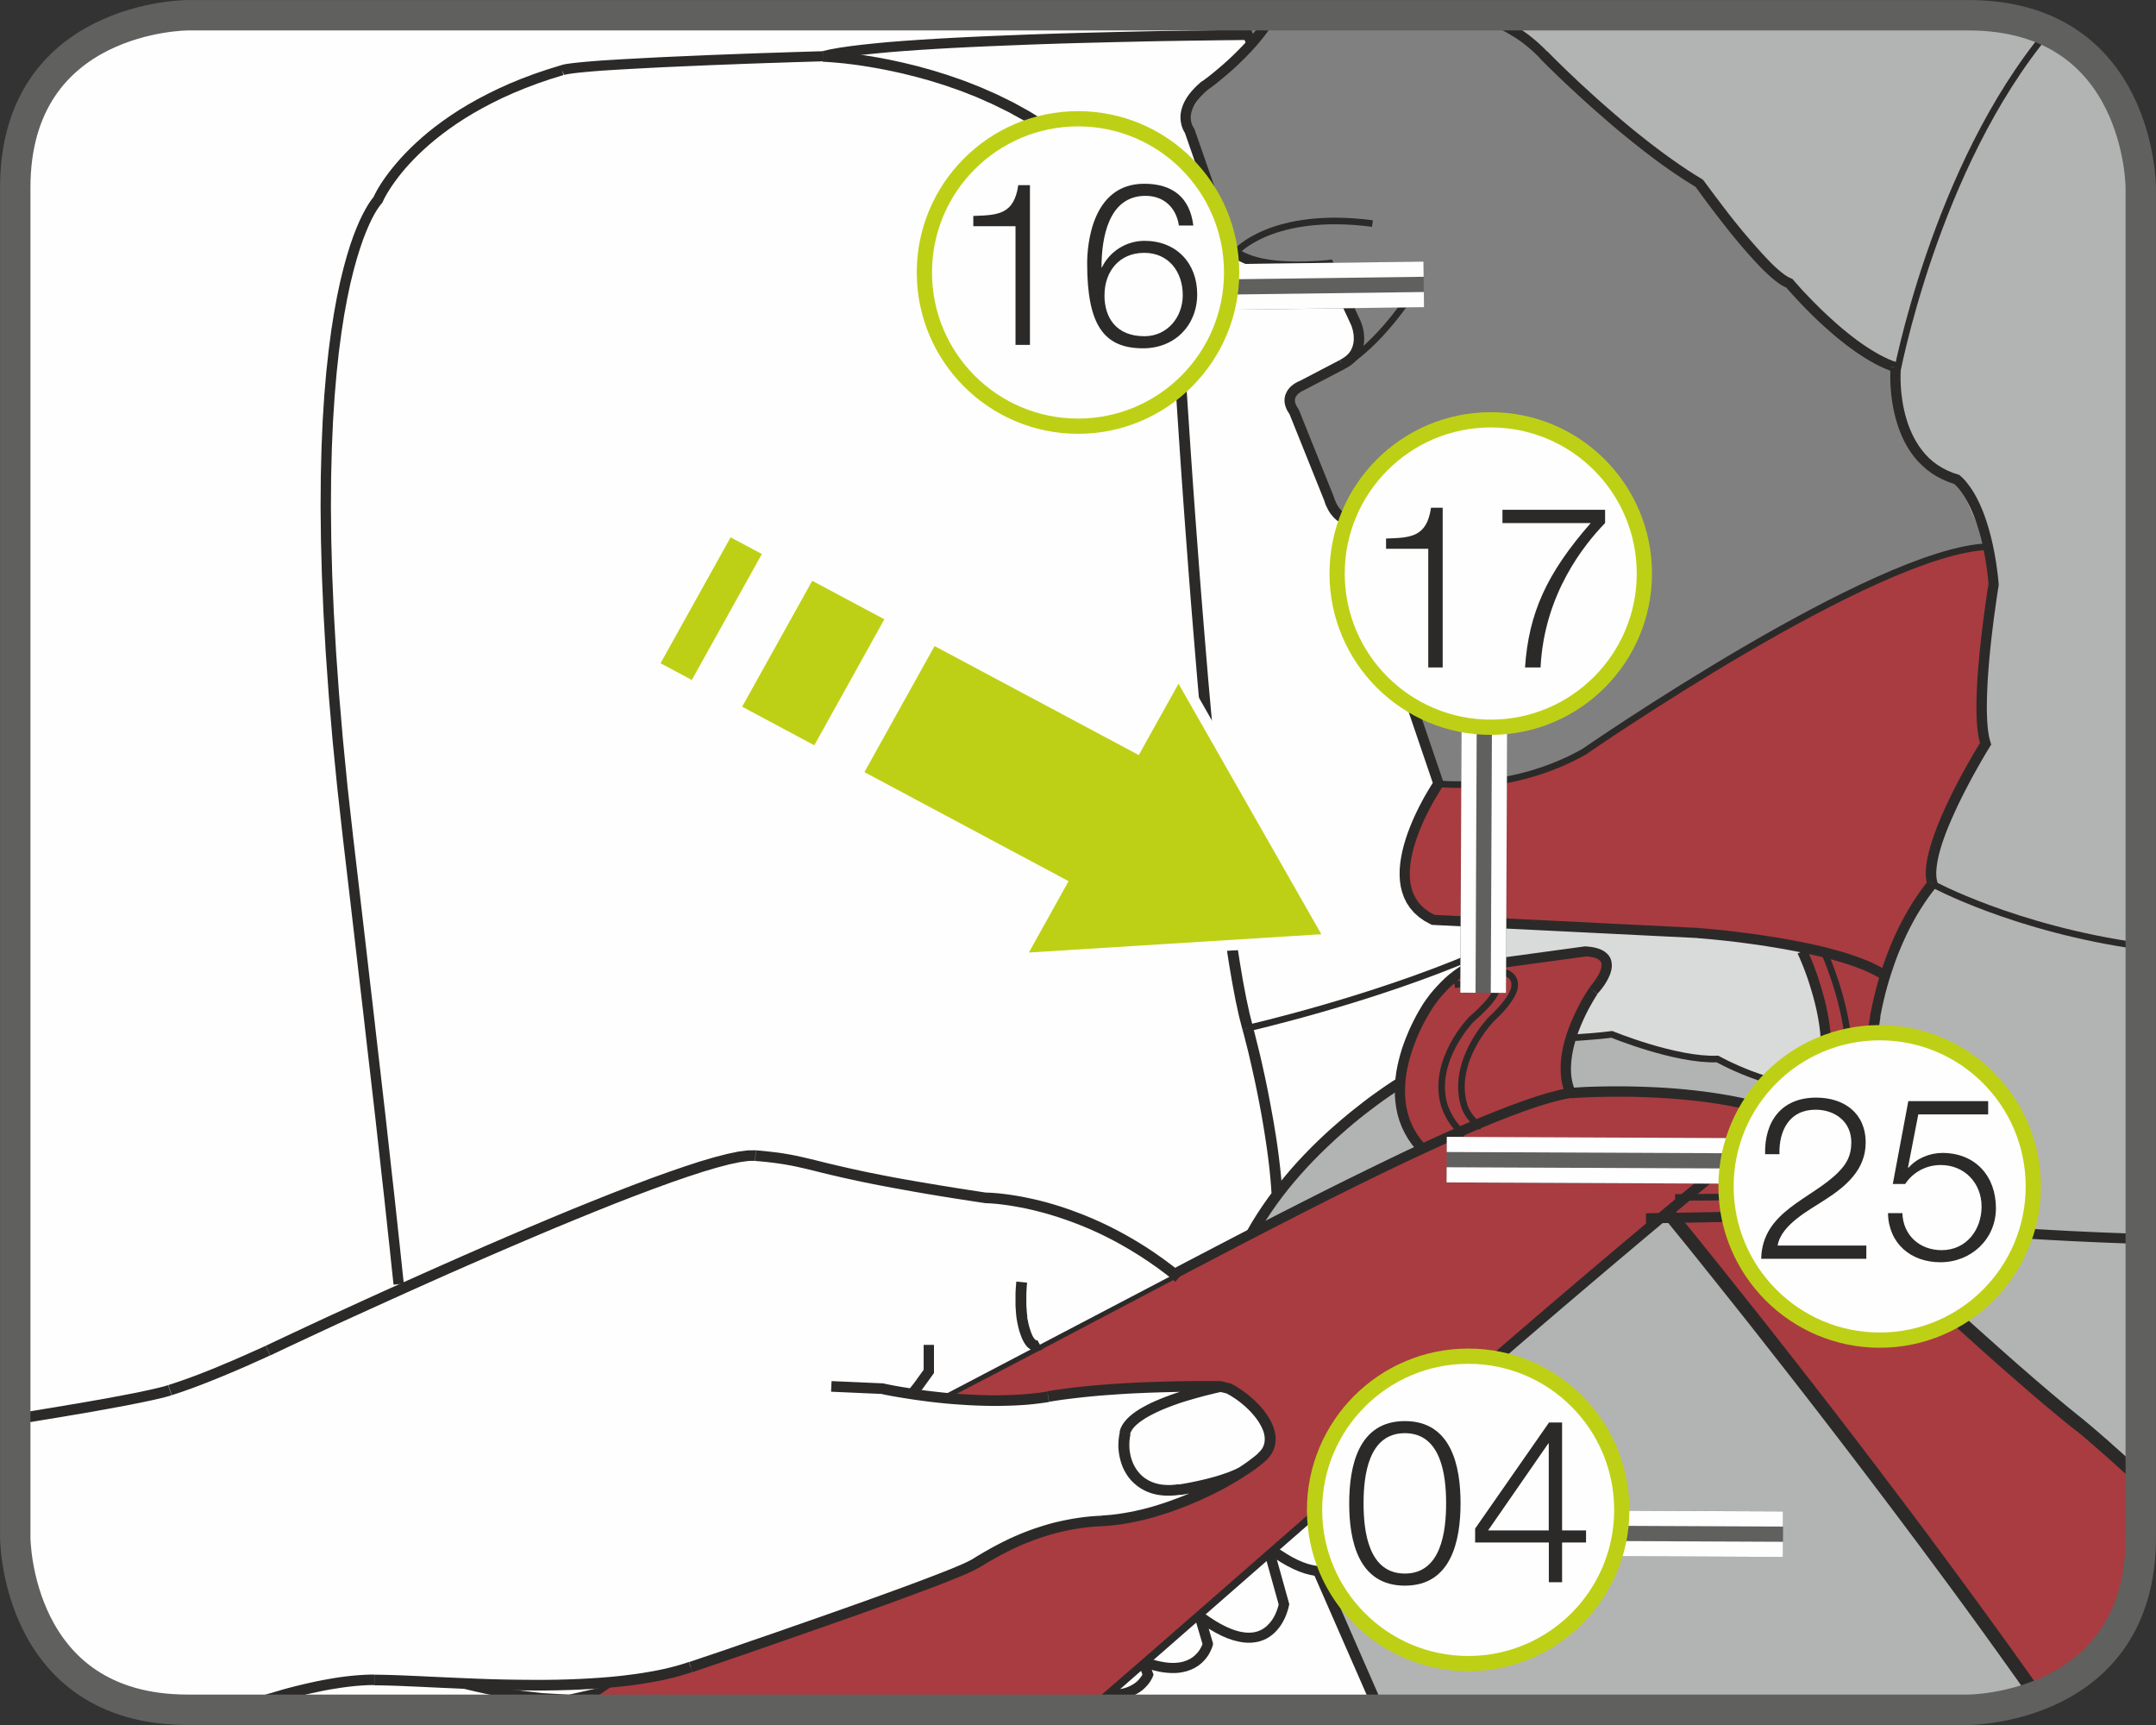 <?xml version="1.0" encoding="UTF-8"?>
<!DOCTYPE svg PUBLIC "-//W3C//DTD SVG 1.1//EN" "http://www.w3.org/Graphics/SVG/1.1/DTD/svg11.dtd">
<!-- Creator: CorelDRAW 2017 -->
<svg xmlns="http://www.w3.org/2000/svg" xml:space="preserve" width="25mm" height="20mm" version="1.1" style="shape-rendering:geometricPrecision; text-rendering:geometricPrecision; image-rendering:optimizeQuality; fill-rule:evenodd; clip-rule:evenodd"
viewBox="0 0 294.3 235.44"
 xmlns:xlink="http://www.w3.org/1999/xlink">
 <rect x="0" y="0" width="294.3" height="235.44" fill="#333333" stroke="none"/>
 <defs>
  <style type="text/css">
   <![CDATA[
    .str1 {stroke:#60605F;stroke-width:4.15;stroke-miterlimit:4}
    .str4 {stroke:#BED015;stroke-width:2.08;stroke-miterlimit:2.613}
    .str0 {stroke:#2B2A29;stroke-width:0.9;stroke-miterlimit:22.926}
    .str2 {stroke:#60605F;stroke-width:6.23;stroke-linejoin:bevel;stroke-miterlimit:4}
    .str3 {stroke:#FEFEFE;stroke-width:2.07;stroke-linejoin:bevel;stroke-miterlimit:4}
    .fil7 {fill:none;fill-rule:nonzero}
    .fil3 {fill:#D9DADA}
    .fil4 {fill:gray}
    .fil5 {fill:#A93C40}
    .fil0 {fill:#FEFEFE;fill-rule:nonzero}
    .fil1 {fill:#B2B3B3;fill-rule:nonzero}
    .fil6 {fill:#2B2A29;fill-rule:nonzero}
    .fil9 {fill:#2B2A29;fill-rule:nonzero}
    .fil8 {fill:#BED015;fill-rule:nonzero}
    .fil2 {fill:#A93C40;fill-rule:nonzero}
   ]]>
  </style>
 </defs>
 <g id="Слой_x0020_1">
  <path class="fil0" d="M25.62 2.08c0,0 -23.54,0 -23.54,23.54l0 184.2c0,0 0,23.54 23.54,23.54l243.06 0c0,0 23.54,0 23.54,-23.54l0 -184.2c0,0 0,-23.54 -23.54,-23.54l-243.06 0z"/>
  <path class="fil1" d="M189.06 149.1c0,0 -13.8,10.78 -14.76,13.69 -0.55,1.66 -1.37,2.33 -3.05,5.39 -2.86,5.23 -4.1,18.77 16.8,65.18l80.63 0c0,0 23.55,0 23.55,-23.54l0 -184.2c0,0 0,-23.54 -23.55,-23.54l-67.29 0 5.16 1.73 15.1 13.2 9.31 7.02 13.97 15.66 10.46 8.46c0,0 5.66,18.38 10.82,16.36l3.98 9.1 0.65 4.24 -1.18 15.85 0.09 7.28c0,0 -7.82,15.6 -6.97,18.73 0,0 -4.68,7.89 -7.05,14.62 -2.01,5.71 -1.78,10.09 -1.82,13.2 0,0 -9.52,1.63 -20.47,-3.94 0,0 -6.84,0.05 -14.41,-3.36 0,0 -4.12,0.24 -5.03,0.45 -0.91,0.2 -23.65,6.06 -24.94,8.44z"/>
  <path class="fil2" d="M214.39 149.16c0,0 -18.53,5.03 -34.98,14.85 -16.45,9.82 -50.21,26.22 -50.21,26.22l3.98 0.83 17.09 -1.32 8.62 -0.45 8.17 0.05c0,0 7,2.75 5.85,8.71 0,0 -3.87,4.12 -9.92,6.27 -6.06,2.14 -10.86,3.1 -10.86,3.1l-8.45 1.19 -8.74 3.7 -4.77 2.43 -38.52 13.53 -9.83 0.97 -1.01 2.38 -3.35 1.73 71.64 0 23.7 -20.64 67.21 -57.4 4.51 -2.73c0,0 -10.98,-4.73 -30.11,-3.44z"/>
  <path class="fil3" d="M246.25 129.54c0,0 5.57,14.46 1.73,19.26 0,0 -10.83,-1.71 -13.62,-4.45 0,0 -12.57,-1.03 -14.31,-3.08l-4.89 0.34 -14.31 -9.58 1.05 -6.15c0,0 41.94,2.19 44.37,3.66z"/>
  <path class="fil4" d="M263.6 121.24l7.58 -46.67 -3.97 -9.1 -4.82 -2.94 -3.36 -7.47 -0.27 -4.92 -10.15 -6.91 -4.37 -4.56 -12.28 -13.67 -14.52 -11.14 -11.08 -9.85 -8.7 -1.93 -28.97 0 1.98 3.87c0,0 -9.73,8.46 -8.65,11.99l6.12 16.23c0,0 6.85,3.17 13.33,2.12l3.6 7.4c0,0 1.44,3.89 -2.16,6 0,0 -7.57,2.47 -6.13,6.7l6.13 14.47 11.89 1.06 4.68 10.58c0,0 -1.08,4.24 -3.96,4.59 0,0 -6.49,-0.35 -4.68,4.23l5.26 15.6c0,0 -9.7,14.44 -0.51,18.58 0,0 52.44,0.73 61.64,7.3l2.3 -5.32 4.07 -6.24z"/>
  <path class="fil5" d="M245.66 129.19c0.96,0.24 4.05,10.84 3.38,16.49 -0.71,5.96 -5.2,6.99 -5.2,6.99 -5.1,-4.21 -29.92,-3.81 -29.92,-3.81 -1.47,-10.85 4.88,-14.68 4.88,-14.68 3.32,-5.07 -3.33,-3.98 -3.33,-3.98l-12.29 1.32c-4.43,0.72 -6.55,3.02 -6.55,3.02 -21.05,30.38 24.76,31.83 24.76,31.83l36.04 -0.36c-5.49,-11.71 -3.34,-23.74 -0.12,-32.44 0,0 3.67,-9.58 6.27,-12.33 0,0 0.65,-9.76 7.15,-19.3 0,0 -0.62,-11.24 1.08,-23.12l-0.65 -4.24c0,0 -15.81,2.33 -42.89,20.15 0,0 -13.38,10.72 -24.36,11.87 0,0 -3.76,0.62 -7.83,0.32 0,0 -9.39,14.57 -0.51,18.58 0,0 44.57,2.28 50.07,3.68z"/>
  <path class="fil5" d="M277.92 231.52c-23.56,-32.87 -50.34,-66.15 -50.34,-66.15l24.88 1.1c0,0 21.18,20.04 31.5,28.11 1.04,0.81 4.14,3.41 8.27,6.94l0 8.31c0,13.47 -7.71,19.23 -14.31,21.7z"/>
  <g>
   <path class="fil6" d="M211.26 7.03l-1.02 0.95 -0.01 -0.01 -0.29 -0.3 -0.3 -0.29 -0.29 -0.28 -0.3 -0.27 -0.3 -0.26 -0.3 -0.25 -0.3 -0.24 -0.3 -0.23 -0.3 -0.22 -0.3 -0.21 -0.3 -0.2 -0.3 -0.19 -0.3 -0.18 -0.29 -0.18 -0.29 -0.17 -0.29 -0.16 -0.29 -0.15 -0.29 -0.14 -0.29 -0.14 -0.29 -0.13 -0.28 -0.12 -0.28 -0.11 -0.28 -0.11 -0.28 -0.1 -0.28 -0.09 -0.27 -0.09 -0.27 -0.08 -0.27 -0.08 -0.27 -0.07 -0.26 -0.06 -0.26 -0.06 -0.26 -0.05 0.28 -1.35 0.28 0.06 0.28 0.06 0.29 0.07 0.29 0.08 0.29 0.08 0.29 0.09 0.3 0.09 0.3 0.1 0.3 0.11 0.3 0.12 0.31 0.12 0.31 0.13 0.31 0.14 0.31 0.15 0.31 0.16 0.31 0.16 0.31 0.17 0.32 0.18 0.32 0.19 0.32 0.2 0.32 0.21 0.32 0.22 0.32 0.23 0.32 0.24 0.32 0.25 0.32 0.26 0.32 0.27 0.32 0.28 0.32 0.29 0.32 0.3 0.31 0.31 0.31 0.32 -0.01 -0.01zm-1.02 0.95l-0.01 -0.01 0.04 0.04 -0.03 -0.03zm22.3 16.62l-1.16 0.79 0.21 0.2 -0.96 -0.59 -0.96 -0.61 -0.96 -0.64 -0.96 -0.66 -0.96 -0.68 -0.95 -0.7 -0.94 -0.71 -0.93 -0.72 -0.92 -0.73 -0.91 -0.73 -0.89 -0.73 -0.87 -0.73 -0.85 -0.73 -0.83 -0.72 -0.8 -0.7 -0.78 -0.69 -0.75 -0.67 -0.71 -0.65 -0.68 -0.63 -0.65 -0.6 -0.61 -0.57 -0.57 -0.54 -0.52 -0.5 -0.48 -0.46 -0.43 -0.42 -0.38 -0.37 -0.33 -0.33 -0.27 -0.27 -0.22 -0.22 -0.16 -0.16 -0.1 -0.1 -0.03 -0.04 1.02 -0.95 0.03 0.03 0.1 0.1 0.15 0.16 0.21 0.21 0.27 0.27 0.32 0.32 0.38 0.37 0.43 0.42 0.47 0.46 0.52 0.5 0.56 0.53 0.6 0.57 0.64 0.6 0.68 0.62 0.71 0.65 0.74 0.67 0.77 0.68 0.8 0.7 0.82 0.71 0.84 0.72 0.86 0.72 0.88 0.73 0.9 0.72 0.91 0.72 0.92 0.71 0.93 0.7 0.94 0.69 0.94 0.67 0.94 0.65 0.94 0.63 0.94 0.6 0.93 0.57 0.21 0.2zm-0.21 -0.2l0.12 0.08 0.09 0.12 -0.21 -0.2zm12.46 13.82l-1.09 0.88 0.32 0.22 -0.42 -0.17 -0.42 -0.23 -0.43 -0.29 -0.44 -0.33 -0.46 -0.38 -0.47 -0.42 -0.49 -0.46 -0.49 -0.49 -0.51 -0.53 -0.51 -0.55 -0.52 -0.57 -0.52 -0.59 -0.52 -0.6 -0.52 -0.61 -0.51 -0.62 -0.51 -0.62 -0.49 -0.62 -0.48 -0.61 -0.47 -0.6 -0.45 -0.58 -0.43 -0.56 -0.4 -0.53 -0.38 -0.5 -0.35 -0.47 -0.32 -0.43 -0.28 -0.39 -0.25 -0.34 -0.21 -0.29 -0.17 -0.23 -0.12 -0.17 -0.08 -0.11 -0.03 -0.04 1.16 -0.79 0.02 0.03 0.07 0.1 0.12 0.17 0.17 0.23 0.21 0.28 0.25 0.34 0.28 0.38 0.32 0.43 0.35 0.46 0.38 0.5 0.4 0.53 0.42 0.55 0.44 0.57 0.46 0.59 0.48 0.6 0.49 0.61 0.5 0.61 0.51 0.61 0.51 0.6 0.51 0.59 0.51 0.58 0.5 0.56 0.5 0.53 0.49 0.51 0.47 0.47 0.46 0.43 0.44 0.39 0.41 0.34 0.38 0.29 0.34 0.23 0.3 0.16 0.24 0.1 0.32 0.22zm-0.32 -0.22l0.19 0.06 0.13 0.15 -0.32 -0.22zm14.99 12.19l-1.4 -0.12 0.48 0.71 -0.67 -0.24 -0.67 -0.28 -0.67 -0.31 -0.66 -0.34 -0.66 -0.37 -0.66 -0.4 -0.65 -0.42 -0.65 -0.44 -0.64 -0.46 -0.63 -0.47 -0.62 -0.49 -0.61 -0.49 -0.59 -0.5 -0.57 -0.5 -0.56 -0.5 -0.54 -0.49 -0.52 -0.49 -0.5 -0.48 -0.47 -0.47 -0.45 -0.45 -0.42 -0.43 -0.39 -0.41 -0.36 -0.38 -0.33 -0.36 -0.3 -0.33 -0.27 -0.29 -0.23 -0.26 -0.19 -0.22 -0.15 -0.18 -0.11 -0.13 -0.07 -0.08 -0.03 -0.03 1.09 -0.88 0.02 0.02 0.06 0.07 0.11 0.13 0.15 0.17 0.19 0.21 0.22 0.25 0.26 0.29 0.29 0.32 0.33 0.35 0.36 0.38 0.39 0.4 0.41 0.42 0.44 0.44 0.46 0.46 0.49 0.47 0.51 0.48 0.53 0.48 0.54 0.49 0.56 0.49 0.57 0.48 0.59 0.48 0.6 0.47 0.6 0.46 0.61 0.44 0.62 0.42 0.62 0.4 0.62 0.38 0.62 0.35 0.62 0.32 0.61 0.29 0.61 0.25 0.59 0.21 0.48 0.71zm-0.48 -0.71l0.53 0.17 -0.05 0.54 -0.48 -0.71zm8.56 15.4l-0.82 1.12 0.21 0.1 -0.91 -0.3 -0.85 -0.36 -0.79 -0.41 -0.73 -0.46 -0.68 -0.51 -0.62 -0.55 -0.57 -0.58 -0.52 -0.61 -0.46 -0.63 -0.42 -0.65 -0.37 -0.67 -0.33 -0.68 -0.29 -0.69 -0.26 -0.69 -0.22 -0.69 -0.19 -0.68 -0.16 -0.67 -0.14 -0.66 -0.11 -0.64 -0.09 -0.62 -0.07 -0.59 -0.05 -0.56 -0.04 -0.53 -0.02 -0.49 -0.01 -0.45 -0 -0.4 0 -0.35 0.01 -0.3 0.01 -0.24 0.01 -0.18 0.01 -0.11 0 -0.05 1.4 0.12 -0 0.03 -0.01 0.1 -0.01 0.16 -0.01 0.22 -0.01 0.28 -0 0.33 0 0.38 0.01 0.42 0.02 0.46 0.03 0.5 0.05 0.53 0.07 0.56 0.08 0.58 0.1 0.6 0.13 0.61 0.15 0.63 0.18 0.63 0.2 0.63 0.24 0.63 0.27 0.63 0.3 0.61 0.34 0.6 0.37 0.58 0.41 0.56 0.45 0.54 0.49 0.51 0.54 0.47 0.59 0.44 0.64 0.4 0.69 0.36 0.75 0.32 0.81 0.27 0.21 0.1zm-0.21 -0.1l0.11 0.03 0.1 0.07 -0.21 -0.1zm5.52 14.99l-1.39 -0.22 -0.01 0.18 -0.11 -1.04 -0.12 -0.99 -0.14 -0.94 -0.15 -0.89 -0.16 -0.84 -0.17 -0.8 -0.18 -0.75 -0.19 -0.71 -0.2 -0.66 -0.2 -0.62 -0.2 -0.58 -0.2 -0.54 -0.21 -0.51 -0.21 -0.47 -0.21 -0.43 -0.2 -0.4 -0.2 -0.36 -0.19 -0.33 -0.19 -0.3 -0.18 -0.27 -0.17 -0.24 -0.16 -0.21 -0.15 -0.18 -0.14 -0.16 -0.12 -0.13 -0.11 -0.11 -0.09 -0.09 -0.08 -0.07 -0.06 -0.05 -0.04 -0.03 -0.02 -0.02 0.01 0.01 0.82 -1.12 0.03 0.02 0.04 0.03 0.07 0.06 0.09 0.08 0.1 0.1 0.12 0.12 0.14 0.14 0.15 0.17 0.16 0.19 0.17 0.22 0.18 0.24 0.2 0.27 0.2 0.3 0.21 0.33 0.21 0.36 0.22 0.4 0.22 0.43 0.22 0.47 0.22 0.5 0.22 0.54 0.22 0.58 0.21 0.62 0.21 0.65 0.2 0.7 0.2 0.74 0.19 0.78 0.18 0.83 0.17 0.87 0.16 0.92 0.14 0.97 0.13 1.01 0.11 1.06 -0.01 0.18zm0.01 -0.18l0.01 0.09 -0.01 0.09 0.01 -0.18zm-1.22 22.3l-1.2 -0.73 -0.07 0.58 -0.16 -0.55 -0.13 -0.6 -0.1 -0.65 -0.08 -0.7 -0.06 -0.75 -0.03 -0.79 -0.02 -0.82 0 -0.85 0.02 -0.88 0.03 -0.9 0.04 -0.92 0.06 -0.93 0.07 -0.93 0.08 -0.93 0.08 -0.93 0.09 -0.92 0.1 -0.91 0.1 -0.89 0.1 -0.86 0.1 -0.83 0.1 -0.79 0.1 -0.75 0.1 -0.71 0.09 -0.65 0.08 -0.6 0.08 -0.54 0.07 -0.47 0.06 -0.39 0.05 -0.32 0.04 -0.23 0.02 -0.15 0.01 -0.05 1.39 0.22 -0.01 0.04 -0.02 0.14 -0.04 0.23 -0.05 0.31 -0.06 0.39 -0.07 0.46 -0.08 0.53 -0.08 0.59 -0.09 0.65 -0.1 0.7 -0.1 0.75 -0.1 0.79 -0.1 0.82 -0.1 0.85 -0.1 0.88 -0.09 0.9 -0.09 0.91 -0.08 0.92 -0.07 0.92 -0.07 0.92 -0.05 0.91 -0.04 0.9 -0.03 0.88 -0.02 0.86 -0 0.83 0.02 0.79 0.03 0.75 0.05 0.7 0.07 0.65 0.09 0.59 0.11 0.52 0.13 0.44 -0.07 0.58zm0.07 -0.58l0.1 0.31 -0.17 0.27 0.07 -0.58zm-7.4 19.82l-1.04 -0.93 -0.15 0.68 -0.15 -0.58 -0.08 -0.61 -0.02 -0.65 0.04 -0.68 0.09 -0.71 0.14 -0.73 0.18 -0.75 0.21 -0.77 0.25 -0.79 0.28 -0.8 0.3 -0.81 0.33 -0.82 0.34 -0.82 0.36 -0.81 0.37 -0.81 0.38 -0.8 0.38 -0.78 0.39 -0.76 0.38 -0.74 0.38 -0.71 0.37 -0.68 0.35 -0.64 0.34 -0.6 0.32 -0.56 0.29 -0.51 0.27 -0.45 0.24 -0.4 0.2 -0.33 0.16 -0.27 0.12 -0.2 0.08 -0.12 0.03 -0.04 1.2 0.73 -0.02 0.04 -0.07 0.12 -0.12 0.19 -0.16 0.26 -0.2 0.33 -0.23 0.39 -0.26 0.45 -0.29 0.5 -0.31 0.55 -0.33 0.59 -0.35 0.63 -0.36 0.67 -0.37 0.7 -0.38 0.73 -0.38 0.75 -0.38 0.77 -0.37 0.78 -0.36 0.79 -0.35 0.79 -0.34 0.79 -0.32 0.79 -0.29 0.78 -0.27 0.77 -0.23 0.75 -0.2 0.72 -0.16 0.7 -0.12 0.66 -0.08 0.62 -0.04 0.57 0.01 0.52 0.06 0.46 0.1 0.39 -0.15 0.68zm0.15 -0.68l0.13 0.38 -0.28 0.3 0.15 -0.68zm-7.79 18.37l-1.39 -0.23 0 -0.01 0.22 -1.12 0.24 -1.09 0.26 -1.05 0.27 -1.02 0.28 -0.98 0.3 -0.95 0.31 -0.91 0.31 -0.88 0.32 -0.84 0.33 -0.81 0.33 -0.77 0.33 -0.73 0.33 -0.7 0.33 -0.66 0.33 -0.63 0.32 -0.59 0.32 -0.56 0.31 -0.52 0.3 -0.49 0.29 -0.45 0.27 -0.41 0.26 -0.38 0.24 -0.34 0.22 -0.31 0.2 -0.27 0.18 -0.24 0.16 -0.2 0.14 -0.17 0.11 -0.13 0.08 -0.09 0.05 -0.06 0.02 -0.03 1.04 0.93 -0.01 0.01 -0.04 0.05 -0.07 0.08 -0.1 0.12 -0.12 0.15 -0.15 0.19 -0.17 0.22 -0.19 0.26 -0.21 0.29 -0.23 0.33 -0.25 0.36 -0.26 0.4 -0.28 0.43 -0.29 0.47 -0.3 0.5 -0.3 0.53 -0.31 0.57 -0.32 0.61 -0.32 0.64 -0.32 0.68 -0.32 0.71 -0.32 0.75 -0.32 0.78 -0.31 0.82 -0.3 0.85 -0.3 0.89 -0.29 0.92 -0.28 0.95 -0.26 0.99 -0.25 1.03 -0.23 1.06 -0.22 1.1 0 -0.01zm-1.39 -0.23l0 -0.01 0 -0.03 -0.01 0.04zm4.67 27.85l-0.14 1.37 -0.11 -0.02 -0.87 -0.32 -0.79 -0.47 -0.69 -0.6 -0.61 -0.72 -0.52 -0.81 -0.45 -0.9 -0.38 -0.98 -0.32 -1.05 -0.27 -1.11 -0.22 -1.16 -0.17 -1.2 -0.13 -1.24 -0.09 -1.27 -0.06 -1.29 -0.03 -1.29 0 -1.3 0.02 -1.29 0.05 -1.27 0.06 -1.25 0.08 -1.21 0.09 -1.17 0.1 -1.11 0.11 -1.05 0.11 -0.98 0.11 -0.9 0.1 -0.81 0.1 -0.71 0.09 -0.6 0.07 -0.49 0.06 -0.36 0.04 -0.22 0.01 -0.08 1.39 0.23 -0.01 0.07 -0.04 0.22 -0.05 0.35 -0.07 0.48 -0.08 0.59 -0.09 0.7 -0.1 0.8 -0.11 0.89 -0.11 0.97 -0.1 1.04 -0.1 1.1 -0.09 1.15 -0.08 1.19 -0.06 1.23 -0.05 1.25 -0.02 1.26 -0 1.27 0.03 1.26 0.06 1.25 0.09 1.23 0.13 1.19 0.17 1.15 0.21 1.1 0.25 1.03 0.3 0.96 0.34 0.87 0.39 0.78 0.43 0.68 0.48 0.57 0.52 0.45 0.56 0.34 0.62 0.23 -0.11 -0.02zm-0.14 1.37l-0.06 -0.01 -0.06 -0.01 0.11 0.02zm32.45 0.58l-0.04 1.38 -1.65 -0.05 -1.63 -0.06 -1.6 -0.06 -1.58 -0.07 -1.56 -0.07 -1.53 -0.07 -1.5 -0.08 -1.46 -0.08 -1.43 -0.08 -1.39 -0.08 -1.36 -0.08 -1.32 -0.08 -1.27 -0.08 -1.23 -0.08 -1.18 -0.08 -1.13 -0.08 -1.08 -0.08 -1.03 -0.08 -0.97 -0.07 -0.91 -0.07 -0.85 -0.07 -0.79 -0.06 -0.72 -0.06 -0.66 -0.06 -0.59 -0.05 -0.52 -0.05 -0.44 -0.04 -0.37 -0.03 -0.29 -0.03 -0.21 -0.02 -0.13 -0.01 -0.04 -0 0.14 -1.37 0.04 0 0.12 0.01 0.21 0.02 0.29 0.03 0.36 0.03 0.44 0.04 0.51 0.05 0.58 0.05 0.66 0.06 0.72 0.06 0.79 0.06 0.85 0.07 0.91 0.07 0.97 0.07 1.02 0.08 1.08 0.08 1.13 0.08 1.18 0.08 1.22 0.08 1.27 0.08 1.31 0.08 1.35 0.08 1.39 0.08 1.43 0.08 1.46 0.08 1.49 0.08 1.52 0.07 1.55 0.07 1.58 0.07 1.6 0.06 1.62 0.06 1.64 0.05zm-107.22 -96.49l0 -1.38 -0.02 0 0.04 -0 0.1 -0 0.15 -0 0.21 -0 0.27 -0 0.31 -0 0.36 -0 0.4 -0 0.44 -0 0.48 0 0.51 0 0.54 0.01 0.56 0.01 0.58 0.01 0.6 0.02 0.62 0.02 0.63 0.03 0.63 0.03 0.64 0.04 0.64 0.05 0.64 0.06 0.63 0.06 0.62 0.07 0.61 0.08 0.6 0.09 0.58 0.1 0.56 0.11 0.53 0.12 0.51 0.13 0.48 0.15 0.44 0.16 0.41 0.18 -0.63 1.24 -0.32 -0.14 -0.37 -0.14 -0.41 -0.13 -0.45 -0.12 -0.49 -0.11 -0.52 -0.1 -0.54 -0.09 -0.57 -0.08 -0.59 -0.08 -0.6 -0.07 -0.61 -0.06 -0.62 -0.05 -0.62 -0.05 -0.62 -0.04 -0.62 -0.03 -0.61 -0.03 -0.61 -0.02 -0.59 -0.02 -0.57 -0.01 -0.55 -0.01 -0.53 -0 -0.5 -0 -0.47 -0 -0.43 0 -0.4 0 -0.35 0 -0.31 0 -0.26 0 -0.21 0 -0.15 0 -0.09 0 -0.03 0 -0.02 0zm0.02 -0l-0.02 0 -0.02 0 0.04 -0zm-4.33 -3.66l1.31 -0.51 0.03 0.1 -0 -0.01 0.01 0.03 0.01 0.03 0.02 0.05 0.02 0.06 0.02 0.07 0.03 0.09 0.04 0.09 0.04 0.1 0.05 0.11 0.05 0.12 0.06 0.12 0.06 0.12 0.07 0.13 0.08 0.13 0.09 0.13 0.09 0.13 0.1 0.12 0.1 0.12 0.11 0.12 0.12 0.11 0.12 0.11 0.13 0.1 0.14 0.09 0.14 0.08 0.15 0.08 0.16 0.07 0.17 0.06 0.18 0.04 0.19 0.04 0.2 0.02 0.22 0.01 0 1.38 -0.32 -0.01 -0.31 -0.03 -0.29 -0.05 -0.28 -0.07 -0.27 -0.09 -0.25 -0.1 -0.24 -0.12 -0.22 -0.13 -0.21 -0.14 -0.2 -0.15 -0.18 -0.16 -0.17 -0.16 -0.16 -0.17 -0.14 -0.17 -0.14 -0.17 -0.12 -0.17 -0.11 -0.17 -0.1 -0.17 -0.09 -0.17 -0.08 -0.16 -0.08 -0.16 -0.07 -0.15 -0.06 -0.14 -0.05 -0.13 -0.04 -0.12 -0.04 -0.11 -0.03 -0.1 -0.02 -0.08 -0.02 -0.07 -0.02 -0.06 -0.01 -0.02 -0.01 -0.03 0.03 0.1zm1.31 -0.51l0.02 0.05 0.01 0.05 -0.03 -0.1zm-4.74 -11.8l4.74 11.8 -1.31 0.51 -4.74 -11.8 1.23 -0.65 0.08 0.15zm-0.08 -0.15l0.05 0.07 0.03 0.08 -0.08 -0.15zm0.19 -3.78l0.66 1.22 -0.08 0.04 0.02 -0 -0.03 0.01 -0.02 0.01 -0.03 0.01 -0.05 0.02 -0.06 0.03 -0.07 0.03 -0.07 0.04 -0.08 0.05 -0.08 0.05 -0.08 0.06 -0.08 0.06 -0.08 0.06 -0.08 0.07 -0.07 0.07 -0.07 0.08 -0.06 0.08 -0.06 0.08 -0.05 0.08 -0.04 0.08 -0.03 0.09 -0.03 0.09 -0.02 0.09 -0.01 0.1 0 0.11 0.01 0.11 0.03 0.13 0.04 0.14 0.06 0.15 0.08 0.17 0.11 0.18 0.13 0.2 -1.15 0.8 -0.18 -0.27 -0.16 -0.26 -0.13 -0.26 -0.1 -0.26 -0.08 -0.25 -0.05 -0.25 -0.03 -0.25 -0 -0.24 0.02 -0.23 0.04 -0.22 0.06 -0.21 0.08 -0.2 0.09 -0.19 0.1 -0.18 0.11 -0.16 0.12 -0.15 0.12 -0.14 0.13 -0.13 0.13 -0.11 0.13 -0.1 0.12 -0.09 0.12 -0.08 0.12 -0.08 0.11 -0.06 0.11 -0.06 0.1 -0.05 0.09 -0.04 0.08 -0.04 0.07 -0.03 0.05 -0.02 0.02 -0.01 0.03 -0.01 -0.08 0.04zm0.66 1.22l-0.04 0.02 -0.05 0.02 0.08 -0.04zm5.48 -2.86l-5.48 2.86 -0.66 -1.22 5.48 -2.86 0.02 -0.01 0.65 1.23zm-0.66 -1.22l0.02 -0.01 0.01 -0 -0.02 0.01zm1.52 -4.83l1.28 -0.57 0 0 0.01 0.02 0.02 0.04 0.03 0.07 0.03 0.09 0.04 0.1 0.04 0.12 0.05 0.14 0.05 0.16 0.05 0.17 0.05 0.19 0.04 0.2 0.04 0.21 0.03 0.22 0.02 0.24 0.02 0.25 0.01 0.25 -0.01 0.26 -0.02 0.27 -0.04 0.27 -0.05 0.28 -0.07 0.28 -0.09 0.28 -0.12 0.28 -0.14 0.28 -0.17 0.28 -0.19 0.27 -0.22 0.26 -0.25 0.25 -0.28 0.24 -0.31 0.23 -0.34 0.21 -0.37 0.2 -0.63 -1.24 0.28 -0.15 0.25 -0.16 0.22 -0.16 0.2 -0.17 0.17 -0.17 0.15 -0.18 0.13 -0.18 0.11 -0.19 0.09 -0.19 0.08 -0.19 0.06 -0.19 0.05 -0.2 0.04 -0.2 0.03 -0.2 0.01 -0.2 0 -0.2 -0 -0.19 -0.01 -0.19 -0.02 -0.18 -0.03 -0.18 -0.03 -0.17 -0.03 -0.16 -0.04 -0.15 -0.04 -0.14 -0.04 -0.13 -0.04 -0.11 -0.03 -0.1 -0.03 -0.08 -0.03 -0.06 -0.02 -0.04 -0.01 -0.02 -0 -0 0 0zm-2.37 -8.44l3.65 7.87 -1.28 0.57 -3.65 -7.87 0.58 -0.97 0.71 0.4zm-0.71 -0.4l0.5 -0.04 0.21 0.45 -0.71 -0.4zm-14.11 -1.59l1.33 -0.44 -0.01 -0.03 -0.01 -0.02 -0 -0 0.01 0.02 0.02 0.04 0.03 0.05 0.05 0.06 0.07 0.08 0.08 0.09 0.11 0.1 0.13 0.11 0.15 0.11 0.18 0.12 0.21 0.13 0.24 0.13 0.27 0.13 0.3 0.13 0.34 0.13 0.38 0.13 0.42 0.12 0.46 0.12 0.5 0.11 0.55 0.1 0.59 0.09 0.64 0.07 0.69 0.06 0.74 0.04 0.8 0.03 0.85 0 0.91 -0.01 0.96 -0.04 1.02 -0.06 1.09 -0.09 0.13 1.37 -1.11 0.09 -1.05 0.06 -0.99 0.04 -0.94 0.02 -0.88 -0.01 -0.83 -0.03 -0.78 -0.04 -0.73 -0.06 -0.68 -0.08 -0.64 -0.09 -0.59 -0.11 -0.55 -0.12 -0.51 -0.13 -0.47 -0.14 -0.43 -0.15 -0.4 -0.15 -0.36 -0.16 -0.33 -0.16 -0.3 -0.16 -0.27 -0.16 -0.24 -0.16 -0.21 -0.16 -0.18 -0.16 -0.16 -0.15 -0.14 -0.14 -0.11 -0.13 -0.09 -0.12 -0.08 -0.11 -0.06 -0.09 -0.04 -0.07 -0.03 -0.06 -0.02 -0.04 -0.01 -0.03zm0.01 0.03l-0.01 -0.03 0.01 0.04 -0 -0zm-4.16 -16.22l5.48 15.74 -1.33 0.44 -5.48 -15.74 1.21 -0.66 0.12 0.21zm-0.12 -0.21l0.08 0.09 0.04 0.12 -0.12 -0.21zm1.11 -6.37l0.82 1.13 0.05 -0.04 -0.36 0.31 -0.32 0.31 -0.29 0.3 -0.25 0.29 -0.23 0.28 -0.19 0.27 -0.17 0.26 -0.14 0.25 -0.12 0.24 -0.1 0.23 -0.08 0.22 -0.06 0.21 -0.04 0.2 -0.03 0.19 -0.01 0.18 -0 0.17 0.01 0.16 0.02 0.15 0.02 0.14 0.03 0.14 0.03 0.12 0.04 0.12 0.04 0.1 0.04 0.09 0.04 0.08 0.04 0.07 0.04 0.06 0.03 0.05 0.02 0.03 0.02 0.02 0.01 0.01 -0.01 -0.01 -1.09 0.87 -0.02 -0.03 -0.02 -0.03 -0.04 -0.05 -0.05 -0.07 -0.06 -0.09 -0.06 -0.1 -0.06 -0.12 -0.06 -0.13 -0.07 -0.15 -0.06 -0.16 -0.06 -0.18 -0.05 -0.19 -0.04 -0.21 -0.04 -0.22 -0.03 -0.23 -0.01 -0.25 0 -0.25 0.02 -0.27 0.04 -0.28 0.06 -0.28 0.08 -0.29 0.1 -0.3 0.13 -0.31 0.15 -0.31 0.18 -0.32 0.21 -0.33 0.24 -0.33 0.27 -0.33 0.3 -0.34 0.33 -0.34 0.37 -0.35 0.4 -0.35 0.05 -0.04zm-0.05 0.04l0.02 -0.02 0.03 -0.02 -0.05 0.04zm9.05 -9.43l1.23 0.68 -0.31 0.51 -0.32 0.51 -0.34 0.5 -0.35 0.49 -0.36 0.48 -0.37 0.47 -0.38 0.46 -0.38 0.45 -0.39 0.43 -0.39 0.42 -0.39 0.41 -0.39 0.4 -0.39 0.38 -0.38 0.37 -0.38 0.36 -0.37 0.34 -0.36 0.32 -0.35 0.31 -0.34 0.29 -0.32 0.27 -0.31 0.25 -0.29 0.24 -0.27 0.22 -0.25 0.2 -0.23 0.18 -0.2 0.15 -0.18 0.13 -0.15 0.11 -0.12 0.09 -0.09 0.07 -0.05 0.04 -0.02 0.02 -0.82 -1.13 0.01 -0.01 0.05 -0.04 0.08 -0.06 0.11 -0.08 0.14 -0.1 0.17 -0.13 0.2 -0.15 0.22 -0.17 0.24 -0.19 0.26 -0.21 0.28 -0.23 0.3 -0.25 0.31 -0.26 0.33 -0.28 0.34 -0.3 0.35 -0.31 0.36 -0.33 0.36 -0.34 0.37 -0.36 0.37 -0.37 0.38 -0.38 0.38 -0.39 0.37 -0.4 0.37 -0.42 0.36 -0.43 0.36 -0.44 0.35 -0.44 0.34 -0.45 0.33 -0.46 0.32 -0.47 0.3 -0.47 0.28 -0.48zm-1.49 4.45l-1.39 0.23 -0.02 -0.08 -0.02 -0.09 -0.02 -0.1 -0.03 -0.1 -0.03 -0.11 -0.04 -0.11 -0.04 -0.12 -0.04 -0.12 -0.05 -0.12 -0.05 -0.13 -0.05 -0.13 -0.06 -0.13 -0.06 -0.13 -0.06 -0.14 -0.06 -0.14 -0.06 -0.14 -0.07 -0.14 -0.07 -0.14 -0.07 -0.14 -0.07 -0.14 -0.07 -0.14 -0.07 -0.14 -0.07 -0.14 -0.07 -0.13 -0.07 -0.14 -0.07 -0.13 -0.07 -0.13 -0.07 -0.13 -0.07 -0.13 -0.07 -0.12 -0.07 -0.12 -0.07 -0.12 1.23 -0.67 0.07 0.12 0.07 0.13 0.07 0.13 0.07 0.13 0.07 0.13 0.07 0.14 0.07 0.14 0.07 0.14 0.08 0.14 0.07 0.14 0.07 0.14 0.07 0.15 0.07 0.15 0.07 0.15 0.07 0.15 0.07 0.15 0.07 0.15 0.07 0.15 0.06 0.15 0.06 0.15 0.06 0.14 0.06 0.14 0.06 0.14 0.05 0.14 0.05 0.14 0.05 0.14 0.04 0.14 0.04 0.13 0.04 0.14 0.03 0.13 0.03 0.13 0.02 0.13zm26.32 75.64l-3.95 -9.98 1.31 -0.5 3.95 9.98 -1.3 0.54 -0.02 -0.04zm0.02 0.04l-0.01 -0.01 -0.01 -0.02 0.02 0.04zm-1.99 5.76l0.16 -1.37 -0.3 0.03 0.35 -0.13 0.31 -0.14 0.28 -0.14 0.25 -0.15 0.22 -0.16 0.19 -0.16 0.17 -0.16 0.14 -0.16 0.12 -0.17 0.1 -0.17 0.09 -0.18 0.07 -0.17 0.06 -0.18 0.04 -0.18 0.03 -0.18 0.02 -0.18 0.01 -0.18 0 -0.18 -0.01 -0.17 -0.02 -0.17 -0.02 -0.16 -0.03 -0.15 -0.03 -0.15 -0.03 -0.13 -0.03 -0.12 -0.03 -0.11 -0.03 -0.09 -0.03 -0.08 -0.03 -0.07 -0.02 -0.04 -0.01 -0.02 -0 -0 1.28 -0.57 0.01 0.02 0.02 0.05 0.03 0.07 0.03 0.08 0.04 0.11 0.04 0.13 0.04 0.14 0.04 0.16 0.04 0.17 0.04 0.19 0.04 0.2 0.03 0.21 0.02 0.23 0.01 0.24 0 0.24 -0.01 0.25 -0.03 0.26 -0.04 0.27 -0.06 0.27 -0.09 0.27 -0.11 0.27 -0.13 0.27 -0.16 0.27 -0.19 0.26 -0.22 0.26 -0.25 0.24 -0.28 0.23 -0.31 0.22 -0.34 0.21 -0.37 0.19 -0.4 0.17 -0.43 0.16 -0.3 0.03zm0.3 -0.03l-0.15 0.05 -0.15 -0.02 0.3 -0.03zm-4.67 3.06l-1.34 0.44 -0 -0.02 -0.13 -0.47 -0.08 -0.45 -0.03 -0.43 0.01 -0.41 0.06 -0.39 0.11 -0.37 0.15 -0.34 0.19 -0.31 0.22 -0.27 0.24 -0.24 0.27 -0.21 0.28 -0.18 0.29 -0.16 0.3 -0.13 0.31 -0.11 0.31 -0.09 0.31 -0.08 0.31 -0.06 0.3 -0.05 0.3 -0.04 0.29 -0.03 0.28 -0.02 0.26 -0.01 0.25 -0 0.23 -0 0.21 0 0.18 0.01 0.16 0.01 0.13 0.01 0.1 0.01 0.06 0 0.03 0 -0.16 1.37 -0.01 -0 -0.04 -0 -0.08 -0.01 -0.11 -0.01 -0.14 -0.01 -0.16 -0.01 -0.18 -0 -0.2 -0 -0.21 0 -0.23 0.01 -0.24 0.02 -0.24 0.02 -0.25 0.03 -0.25 0.04 -0.25 0.05 -0.24 0.06 -0.24 0.07 -0.22 0.08 -0.21 0.09 -0.19 0.1 -0.18 0.11 -0.15 0.12 -0.13 0.13 -0.11 0.14 -0.1 0.16 -0.08 0.17 -0.06 0.19 -0.03 0.22 -0.01 0.26 0.02 0.29 0.06 0.33 0.1 0.37 -0 -0.02zm-1.34 0.44l-0 -0.02 0.01 0.02 -0 -0zm5.48 16.1l-5.48 -16.1 1.34 -0.44 5.48 16.1 -0.08 0.61 -1.25 -0.17zm1.34 -0.44l0.11 0.32 -0.19 0.28 0.08 -0.61zm-1.36 18.12l-0.07 1.38 -0.27 -0.07 -0.87 -0.47 -0.76 -0.53 -0.66 -0.59 -0.56 -0.65 -0.46 -0.69 -0.36 -0.73 -0.27 -0.76 -0.19 -0.78 -0.11 -0.8 -0.04 -0.81 0.02 -0.82 0.08 -0.83 0.13 -0.83 0.17 -0.82 0.21 -0.81 0.24 -0.8 0.27 -0.79 0.29 -0.77 0.3 -0.74 0.32 -0.72 0.32 -0.68 0.32 -0.65 0.32 -0.61 0.3 -0.56 0.29 -0.51 0.27 -0.46 0.24 -0.4 0.21 -0.34 0.17 -0.27 0.13 -0.2 0.08 -0.12 0.03 -0.05 1.17 0.77 -0.02 0.03 -0.08 0.12 -0.12 0.19 -0.16 0.26 -0.2 0.33 -0.23 0.38 -0.26 0.44 -0.28 0.49 -0.29 0.54 -0.31 0.58 -0.31 0.62 -0.31 0.65 -0.3 0.69 -0.29 0.71 -0.28 0.73 -0.25 0.74 -0.23 0.75 -0.2 0.76 -0.16 0.75 -0.12 0.75 -0.07 0.74 -0.02 0.72 0.03 0.7 0.09 0.68 0.15 0.65 0.22 0.62 0.29 0.58 0.36 0.55 0.44 0.51 0.53 0.48 0.63 0.44 0.73 0.39 -0.27 -0.07zm-0.07 1.38l-0.14 -0.01 -0.13 -0.06 0.27 0.07zm36.14 1.79l-36.14 -1.79 0.07 -1.38 36.14 1.79 0.02 0 -0.09 1.38zm0.07 -1.38l0 0 0.02 0 -0.02 -0zm26.31 6.22l-0.85 1.1 -0.58 -0.4 -0.65 -0.38 -0.73 -0.37 -0.79 -0.36 -0.85 -0.34 -0.9 -0.33 -0.95 -0.31 -0.99 -0.3 -1.02 -0.28 -1.05 -0.27 -1.07 -0.25 -1.08 -0.24 -1.08 -0.22 -1.09 -0.21 -1.08 -0.2 -1.07 -0.18 -1.05 -0.17 -1.03 -0.16 -1 -0.14 -0.96 -0.13 -0.92 -0.12 -0.87 -0.11 -0.82 -0.09 -0.76 -0.08 -0.69 -0.07 -0.62 -0.06 -0.54 -0.05 -0.46 -0.04 -0.36 -0.03 -0.27 -0.02 -0.17 -0.01 -0.05 -0 0.1 -1.38 0.06 0 0.17 0.01 0.27 0.02 0.37 0.03 0.46 0.04 0.55 0.05 0.63 0.06 0.7 0.07 0.77 0.08 0.83 0.1 0.88 0.11 0.93 0.12 0.97 0.13 1.01 0.14 1.04 0.16 1.07 0.17 1.08 0.18 1.1 0.2 1.1 0.21 1.11 0.23 1.1 0.24 1.09 0.26 1.07 0.28 1.05 0.29 1.02 0.31 0.99 0.33 0.95 0.35 0.9 0.36 0.85 0.39 0.79 0.41 0.73 0.43 0.66 0.46zm-17.42 22.32l-0.32 -1.34 1.33 -0.37 1.18 -0.46 1.04 -0.53 0.91 -0.61 0.79 -0.67 0.68 -0.73 0.58 -0.79 0.48 -0.84 0.39 -0.89 0.31 -0.93 0.23 -0.97 0.16 -1 0.09 -1.02 0.02 -1.04 -0.03 -1.05 -0.08 -1.05 -0.13 -1.04 -0.17 -1.02 -0.2 -1 -0.23 -0.97 -0.25 -0.94 -0.26 -0.89 -0.26 -0.84 -0.26 -0.78 -0.26 -0.72 -0.24 -0.64 -0.23 -0.56 -0.2 -0.48 -0.16 -0.38 -0.13 -0.28 -0.08 -0.17 -0.02 -0.05 1.27 -0.59 0.03 0.07 0.08 0.18 0.13 0.29 0.17 0.4 0.21 0.49 0.23 0.58 0.25 0.67 0.27 0.74 0.27 0.81 0.27 0.87 0.27 0.92 0.26 0.97 0.24 1.01 0.21 1.05 0.18 1.07 0.14 1.09 0.09 1.11 0.03 1.11 -0.02 1.12 -0.1 1.11 -0.17 1.1 -0.26 1.08 -0.35 1.05 -0.45 1.01 -0.56 0.97 -0.67 0.92 -0.79 0.85 -0.92 0.78 -1.05 0.7 -1.18 0.61 -1.32 0.51 -1.46 0.4z"/>
  </g>
  <g>
   <path class="fil7 str0" d="M249.05 130.08c0,0 10.68,23.27 -5.99,27.06m-74.34 -122.74c0,0 4.89,-5.68 18.62,-3.89m8.72 56.87c0,0 2.65,-0.24 8.14,-5.62m-21.43 -31.58c0,0 4.19,-1.91 9.16,-8.97m4.42 65.76c0,0 9.93,1.24 19.87,-4.36 0,0 39.77,-27.51 55.18,-28m-34.68 82.9c0,0 7.42,2.61 18.11,-2.26m-54.76 -22.71c0,0 7.16,-1.24 6.67,2.17 0,0 0,1.47 -3.18,4.4 0,0 -5.47,5.6 -3.73,11.68 0,0 0.43,1.84 2.42,3.03m-2.27 1.04c-2.09,-1.42 -2.85,-4.07 -2.85,-4.07 -1.74,-6.08 3.73,-11.68 3.73,-11.68 0,0 4.01,-3.37 3.33,-4.47 -0.68,-1.11 -5.64,-0.22 -5.64,-0.22m60.25 -82.91c0,0 5.25,-28.7 20.81,-47.28m-15.82 116.42c0,0 11.23,6.13 28.46,8.52"/>
  </g>
  <g>
   <path class="fil6" d="M251.83 167.11c-0.36,-0.34 -0.37,-0.9 -0.02,-1.26 0.35,-0.35 0.92,-0.36 1.28,-0.02l-1.26 1.28zm32.69 26.77l-1.13 1.39 0 0 -1.01 -0.8 -1.06 -0.86 -1.11 -0.92 -1.16 -0.97 -1.2 -1.02 -1.23 -1.06 -1.26 -1.09 -1.28 -1.12 -1.3 -1.14 -1.31 -1.16 -1.31 -1.17 -1.31 -1.18 -1.31 -1.18 -1.29 -1.17 -1.28 -1.16 -1.25 -1.14 -1.22 -1.12 -1.18 -1.09 -1.14 -1.05 -1.09 -1.01 -1.04 -0.96 -0.98 -0.91 -0.91 -0.85 -0.84 -0.79 -0.77 -0.71 -0.68 -0.64 -0.59 -0.56 -0.5 -0.47 -0.4 -0.38 -0.29 -0.27 -0.18 -0.17 -0.06 -0.06 1.26 -1.28 0.06 0.06 0.18 0.17 0.29 0.27 0.4 0.38 0.5 0.47 0.59 0.56 0.68 0.64 0.77 0.71 0.84 0.79 0.91 0.85 0.98 0.91 1.04 0.96 1.09 1.01 1.14 1.05 1.18 1.08 1.22 1.12 1.25 1.14 1.27 1.15 1.29 1.17 1.3 1.17 1.31 1.17 1.31 1.17 1.31 1.16 1.29 1.14 1.28 1.11 1.25 1.09 1.23 1.05 1.19 1.01 1.15 0.96 1.1 0.91 1.05 0.85 0.99 0.79 0 0zm8.32 7.3l-1.23 1.3 -0.35 -0.32 -0.35 -0.32 -0.35 -0.31 -0.34 -0.31 -0.34 -0.3 -0.33 -0.3 -0.32 -0.29 -0.32 -0.29 -0.31 -0.28 -0.31 -0.28 -0.3 -0.27 -0.3 -0.26 -0.29 -0.26 -0.28 -0.25 -0.28 -0.24 -0.27 -0.24 -0.26 -0.23 -0.26 -0.22 -0.25 -0.22 -0.24 -0.21 -0.23 -0.2 -0.22 -0.19 -0.21 -0.18 -0.21 -0.18 -0.2 -0.17 -0.19 -0.16 -0.18 -0.15 -0.17 -0.14 -0.16 -0.13 -0.15 -0.12 -0.14 -0.11 -0.13 -0.1 1.13 -1.39 0.14 0.11 0.15 0.12 0.16 0.13 0.16 0.14 0.17 0.14 0.18 0.15 0.19 0.16 0.2 0.17 0.21 0.18 0.22 0.19 0.22 0.19 0.23 0.2 0.24 0.21 0.25 0.22 0.26 0.22 0.26 0.23 0.27 0.24 0.28 0.25 0.28 0.25 0.29 0.26 0.3 0.26 0.3 0.27 0.31 0.28 0.31 0.28 0.32 0.29 0.33 0.29 0.33 0.3 0.34 0.3 0.34 0.31 0.35 0.31 0.35 0.32 0.35 0.32zm0 0c0.37,0.33 0.39,0.9 0.05,1.25 -0.34,0.36 -0.91,0.38 -1.28,0.05l1.23 -1.3zm-14.07 29.79c0.28,0.4 0.18,0.96 -0.23,1.23 -0.41,0.28 -0.98,0.18 -1.26,-0.22l1.49 -1.01zm-51.3 -64.36l1.41 -1.11 0.08 0.1 0.22 0.27 0.37 0.45 0.51 0.62 0.64 0.79 0.77 0.95 0.89 1.1 1 1.25 1.12 1.39 1.22 1.53 1.32 1.66 1.42 1.78 1.51 1.9 1.6 2.02 1.67 2.13 1.75 2.23 1.82 2.33 1.88 2.42 1.94 2.51 1.99 2.59 2.04 2.67 2.08 2.74 2.12 2.8 2.16 2.86 2.18 2.92 2.2 2.97 2.22 3.01 2.23 3.04 2.24 3.08 2.24 3.1 2.23 3.12 2.22 3.14 -1.49 1.01 -2.22 -3.13 -2.23 -3.12 -2.23 -3.1 -2.23 -3.07 -2.23 -3.04 -2.22 -3 -2.2 -2.96 -2.18 -2.91 -2.15 -2.86 -2.12 -2.8 -2.08 -2.73 -2.04 -2.67 -1.99 -2.59 -1.94 -2.51 -1.88 -2.42 -1.82 -2.33 -1.75 -2.23 -1.67 -2.13 -1.59 -2.02 -1.51 -1.9 -1.42 -1.78 -1.32 -1.66 -1.22 -1.52 -1.11 -1.39 -1 -1.25 -0.89 -1.1 -0.77 -0.95 -0.64 -0.78 -0.5 -0.62 -0.37 -0.45 -0.22 -0.28 -0.07 -0.09zm0 0c-0.31,-0.38 -0.25,-0.94 0.14,-1.25 0.39,-0.31 0.96,-0.25 1.27,0.13l-1.41 1.11z"/>
  </g>
  <g>
   <polygon class="fil6" points="224.67,165.6 257.79,164.99 257.82,166.37 224.69,166.98 "/>
  </g>
  <g>
   <line class="fil7 str0" x1="256.42" y1="163.19" x2="228.66" y2= "163.44" />
  </g>
  <g>
   <polygon class="fil6" points="202.2,131.44 200.81,131.67 200.77,131.39 200.74,131.1 200.73,130.83 200.72,130.55 200.73,130.28 200.74,130.01 200.77,129.75 200.8,129.49 200.84,129.23 200.88,128.99 200.93,128.75 200.98,128.51 201.04,128.28 201.11,128.06 201.17,127.84 201.24,127.64 201.31,127.44 201.38,127.25 201.45,127.08 201.52,126.91 201.59,126.75 201.65,126.6 201.71,126.47 201.77,126.34 201.83,126.23 201.88,126.14 201.92,126.05 201.96,125.97 202,125.91 202.02,125.87 202.03,125.85 202.04,125.83 203.26,126.53 203.26,126.53 203.25,126.55 203.23,126.58 203.2,126.63 203.17,126.68 203.14,126.75 203.09,126.84 203.04,126.94 202.99,127.04 202.94,127.16 202.88,127.29 202.82,127.43 202.76,127.58 202.7,127.74 202.64,127.9 202.58,128.07 202.52,128.25 202.46,128.44 202.41,128.63 202.35,128.83 202.31,129.03 202.26,129.24 202.23,129.46 202.19,129.67 202.17,129.89 202.15,130.11 202.14,130.33 202.13,130.55 202.14,130.77 202.15,131 202.17,131.22 "/>
  </g>
  <g>
   <path class="fil7 str0" d="M215 141.63c0,0 3.43,-0.23 5.03,-0.45 0,0 8.69,3.58 14.41,3.36 0,0 7.54,4.25 13.72,3.81"/>
  </g>
  <g>
   <path class="fil6" d="M213.74 149.44l1.29 -0.55 -0.7 -0.41 0.06 -0 0.16 -0.01 0.26 -0.02 0.35 -0.02 0.44 -0.03 0.53 -0.03 0.61 -0.03 0.69 -0.02 0.76 -0.02 0.83 -0.02 0.89 -0.01 0.94 -0 1 0 1.05 0.02 1.09 0.03 1.13 0.04 1.16 0.05 1.19 0.07 1.22 0.09 1.24 0.11 1.25 0.13 1.27 0.15 1.27 0.17 1.28 0.2 1.28 0.22 1.27 0.25 1.26 0.28 1.24 0.31 1.22 0.34 1.2 0.38 1.17 0.42 1.14 0.45 -0.56 1.27 -1.09 -0.43 -1.12 -0.4 -1.15 -0.36 -1.18 -0.33 -1.21 -0.3 -1.22 -0.27 -1.24 -0.24 -1.25 -0.22 -1.25 -0.19 -1.25 -0.17 -1.24 -0.14 -1.23 -0.12 -1.22 -0.1 -1.2 -0.09 -1.17 -0.07 -1.15 -0.05 -1.11 -0.04 -1.07 -0.03 -1.03 -0.01 -0.98 -0 -0.93 0 -0.87 0.01 -0.81 0.02 -0.75 0.02 -0.68 0.02 -0.6 0.03 -0.52 0.03 -0.44 0.02 -0.34 0.02 -0.25 0.02 -0.16 0.01 -0.05 0 -0.7 -0.41zm0.7 0.41l-0.5 0.04 -0.2 -0.45 0.7 0.41zm2.56 -15.1l1.03 0.94 0.07 -0.08 -0.01 0.02 -0.04 0.06 -0.07 0.11 -0.1 0.15 -0.12 0.19 -0.14 0.23 -0.16 0.27 -0.17 0.3 -0.19 0.33 -0.2 0.36 -0.2 0.39 -0.21 0.41 -0.21 0.44 -0.21 0.46 -0.21 0.48 -0.2 0.5 -0.2 0.51 -0.19 0.53 -0.17 0.54 -0.16 0.55 -0.14 0.55 -0.12 0.56 -0.1 0.56 -0.07 0.56 -0.05 0.56 -0.02 0.55 0.01 0.55 0.04 0.54 0.08 0.53 0.12 0.52 0.16 0.51 0.19 0.49 -1.29 0.55 -0.24 -0.6 -0.19 -0.61 -0.14 -0.62 -0.09 -0.62 -0.05 -0.63 -0.01 -0.63 0.02 -0.63 0.05 -0.62 0.08 -0.62 0.11 -0.61 0.13 -0.61 0.15 -0.6 0.17 -0.59 0.19 -0.57 0.2 -0.56 0.21 -0.54 0.22 -0.53 0.22 -0.5 0.22 -0.48 0.22 -0.46 0.22 -0.44 0.21 -0.41 0.21 -0.38 0.2 -0.35 0.18 -0.31 0.17 -0.28 0.15 -0.24 0.13 -0.2 0.1 -0.16 0.08 -0.12 0.05 -0.08 0.02 -0.03 0.07 -0.08zm-0.07 0.08l0.03 -0.04 0.04 -0.04 -0.07 0.08zm-0.41 -4.29l-0.2 -1.37 0.14 -0 0.56 0.05 0.51 0.08 0.46 0.11 0.41 0.14 0.37 0.17 0.33 0.21 0.28 0.24 0.24 0.27 0.18 0.3 0.12 0.31 0.07 0.32 0.03 0.32 -0.01 0.31 -0.04 0.3 -0.07 0.3 -0.09 0.29 -0.11 0.28 -0.12 0.27 -0.13 0.26 -0.14 0.25 -0.14 0.24 -0.15 0.23 -0.15 0.21 -0.14 0.2 -0.14 0.18 -0.13 0.16 -0.12 0.14 -0.1 0.12 -0.09 0.1 -0.07 0.07 -0.04 0.04 -0.02 0.02 -1.03 -0.94 0 -0.01 0.04 -0.04 0.06 -0.06 0.07 -0.08 0.09 -0.11 0.1 -0.12 0.12 -0.15 0.12 -0.16 0.12 -0.17 0.13 -0.18 0.12 -0.19 0.12 -0.2 0.12 -0.21 0.11 -0.21 0.09 -0.21 0.08 -0.21 0.06 -0.2 0.04 -0.19 0.03 -0.18 0.01 -0.16 -0.01 -0.14 -0.03 -0.12 -0.04 -0.11 -0.06 -0.1 -0.09 -0.1 -0.12 -0.1 -0.17 -0.11 -0.22 -0.1 -0.28 -0.1 -0.34 -0.08 -0.41 -0.06 -0.47 -0.04 0.14 -0zm-0.2 -1.37l0.07 -0.01 0.07 0 -0.14 0zm-15.7 2.14l15.7 -2.14 0.2 1.37 -15.7 2.14 -0.34 -1.33 0.15 -0.04zm-0.15 0.04l0.08 -0.03 0.07 -0.01 -0.15 0.04zm-5.01 6.39l-1.17 -0.77 0 0 0.28 -0.41 0.28 -0.39 0.28 -0.37 0.28 -0.35 0.28 -0.33 0.28 -0.31 0.27 -0.3 0.27 -0.28 0.26 -0.27 0.26 -0.25 0.25 -0.24 0.25 -0.22 0.24 -0.21 0.24 -0.19 0.23 -0.18 0.22 -0.17 0.21 -0.15 0.2 -0.14 0.19 -0.13 0.18 -0.12 0.17 -0.11 0.16 -0.09 0.15 -0.08 0.14 -0.08 0.13 -0.06 0.11 -0.06 0.1 -0.04 0.08 -0.04 0.07 -0.03 0.05 -0.02 0.03 -0.01 0.02 -0.01 0.49 1.29 0.01 -0 -0.02 0.01 -0.03 0.02 -0.05 0.02 -0.06 0.03 -0.08 0.04 -0.09 0.04 -0.1 0.05 -0.11 0.06 -0.13 0.07 -0.14 0.08 -0.15 0.09 -0.16 0.1 -0.17 0.11 -0.18 0.12 -0.19 0.14 -0.2 0.15 -0.21 0.16 -0.21 0.17 -0.22 0.19 -0.23 0.2 -0.23 0.21 -0.24 0.23 -0.24 0.25 -0.25 0.26 -0.25 0.28 -0.26 0.29 -0.26 0.31 -0.26 0.33 -0.26 0.35 -0.26 0.36 -0.26 0.38 0 0zm-0.99 18.38l-1.05 0.92 -0.64 -0.77 -0.56 -0.8 -0.47 -0.82 -0.4 -0.83 -0.32 -0.84 -0.25 -0.85 -0.18 -0.85 -0.12 -0.85 -0.07 -0.85 -0.01 -0.85 0.03 -0.84 0.07 -0.83 0.11 -0.81 0.15 -0.8 0.18 -0.78 0.2 -0.76 0.22 -0.73 0.24 -0.7 0.25 -0.67 0.26 -0.64 0.26 -0.61 0.26 -0.57 0.26 -0.53 0.25 -0.49 0.23 -0.44 0.22 -0.39 0.2 -0.34 0.17 -0.29 0.14 -0.23 0.1 -0.17 0.07 -0.11 0.03 -0.04 1.17 0.77 -0.02 0.03 -0.06 0.09 -0.1 0.15 -0.13 0.21 -0.16 0.27 -0.19 0.32 -0.21 0.37 -0.22 0.42 -0.24 0.46 -0.24 0.5 -0.25 0.54 -0.25 0.58 -0.24 0.61 -0.24 0.64 -0.22 0.66 -0.21 0.69 -0.19 0.71 -0.17 0.73 -0.14 0.74 -0.1 0.75 -0.07 0.76 -0.03 0.77 0.01 0.77 0.06 0.77 0.11 0.77 0.16 0.76 0.22 0.75 0.28 0.74 0.35 0.73 0.42 0.72 0.49 0.7 0.57 0.69zm-116.82 77.81l-0.74 -1.17 0.15 -0.09 0.15 -0.09 0.15 -0.09 0.14 -0.09 0.15 -0.09 0.15 -0.09 0.15 -0.09 0.14 -0.09 0.14 -0.09 0.15 -0.09 0.15 -0.09 0.15 -0.09 0.15 -0.09 0.15 -0.09 0.15 -0.1 0.16 -0.1 0.16 -0.1 0.17 -0.11 0.17 -0.11 0.17 -0.11 0.18 -0.12 0.18 -0.12 0.19 -0.12 0.19 -0.13 0.2 -0.13 0.21 -0.14 0.21 -0.14 0.22 -0.15 0.23 -0.15 0.24 -0.16 0.24 -0.17 0.25 -0.18 0.82 1.13 -0.25 0.18 -0.25 0.17 -0.24 0.16 -0.23 0.16 -0.22 0.15 -0.22 0.15 -0.21 0.14 -0.2 0.14 -0.2 0.13 -0.19 0.13 -0.19 0.12 -0.18 0.12 -0.18 0.12 -0.17 0.11 -0.17 0.11 -0.16 0.1 -0.16 0.1 -0.16 0.1 -0.15 0.1 -0.15 0.09 -0.15 0.09 -0.15 0.09 -0.15 0.09 -0.15 0.09 -0.15 0.09 -0.14 0.09 -0.14 0.09 -0.15 0.09 -0.15 0.09 -0.15 0.09 -0.15 0.09 -0.15 0.09zm50.95 -42.64l-0.66 -1.22 3.05 -1.58 3.09 -1.61 3.12 -1.63 3.15 -1.65 3.17 -1.67 3.18 -1.68 3.19 -1.69 3.2 -1.68 3.19 -1.68 3.18 -1.67 3.17 -1.66 3.14 -1.64 3.11 -1.62 3.08 -1.59 3.04 -1.56 2.99 -1.52 2.93 -1.48 2.87 -1.43 2.81 -1.38 2.73 -1.33 2.65 -1.27 2.57 -1.2 2.48 -1.13 2.38 -1.06 2.28 -0.98 2.17 -0.89 2.05 -0.8 1.93 -0.71 1.8 -0.61 1.67 -0.51 1.54 -0.4 1.4 -0.29 0.24 1.36 -1.31 0.27 -1.48 0.38 -1.62 0.49 -1.77 0.6 -1.9 0.7 -2.03 0.79 -2.15 0.88 -2.26 0.97 -2.37 1.05 -2.47 1.13 -2.56 1.19 -2.65 1.26 -2.73 1.32 -2.8 1.38 -2.87 1.43 -2.93 1.48 -2.98 1.52 -3.03 1.56 -3.07 1.59 -3.11 1.62 -3.14 1.64 -3.16 1.66 -3.18 1.67 -3.19 1.68 -3.19 1.68 -3.19 1.68 -3.19 1.68 -3.17 1.67 -3.15 1.65 -3.12 1.63 -3.09 1.61 -3.05 1.58zm20.96 42.57l-0.93 -1.04 2.68 -2.32 2.72 -2.36 2.76 -2.4 2.8 -2.44 2.83 -2.47 2.87 -2.5 2.89 -2.53 2.92 -2.55 2.94 -2.57 2.96 -2.59 2.98 -2.6 2.99 -2.61 3 -2.62 3.01 -2.62 3.01 -2.62 3.01 -2.62 3.01 -2.61 3 -2.6 2.99 -2.59 2.98 -2.57 2.97 -2.55 2.95 -2.52 2.93 -2.49 2.9 -2.46 2.88 -2.43 2.85 -2.39 2.82 -2.35 2.78 -2.3 2.74 -2.26 2.7 -2.2 2.65 -2.15 2.6 -2.09 0.89 1.07 -2.6 2.09 -2.65 2.15 -2.69 2.2 -2.73 2.25 -2.78 2.3 -2.81 2.35 -2.84 2.39 -2.88 2.43 -2.9 2.46 -2.93 2.49 -2.95 2.52 -2.97 2.55 -2.98 2.57 -2.99 2.59 -3 2.6 -3.01 2.61 -3.01 2.62 -3.01 2.62 -3.01 2.62 -3 2.62 -2.99 2.61 -2.98 2.6 -2.96 2.59 -2.94 2.58 -2.92 2.55 -2.89 2.53 -2.87 2.5 -2.83 2.47 -2.8 2.44 -2.76 2.4 -2.72 2.36 -2.68 2.32zm-37.17 -225.5l-0.04 -1.38 -0.16 0.02 1.08 -0.25 1.27 -0.23 1.45 -0.21 1.62 -0.2 1.78 -0.19 1.92 -0.18 2.04 -0.16 2.16 -0.15 2.25 -0.14 2.33 -0.13 2.39 -0.12 2.44 -0.11 2.48 -0.1 2.49 -0.1 2.5 -0.09 2.48 -0.08 2.45 -0.07 2.41 -0.06 2.35 -0.06 2.27 -0.05 2.18 -0.05 2.07 -0.04 1.95 -0.03 1.81 -0.03 1.66 -0.02 1.49 -0.02 1.3 -0.02 1.1 -0.01 0.88 -0.01 0.65 -0.01 0.4 -0 0.14 -0 0.01 1.38 -0.14 0 -0.4 0 -0.65 0.01 -0.88 0.01 -1.1 0.01 -1.3 0.02 -1.49 0.02 -1.65 0.02 -1.81 0.03 -1.95 0.03 -2.07 0.04 -2.18 0.05 -2.27 0.05 -2.34 0.06 -2.4 0.06 -2.45 0.07 -2.48 0.08 -2.49 0.09 -2.49 0.1 -2.47 0.1 -2.44 0.11 -2.39 0.12 -2.32 0.13 -2.24 0.14 -2.14 0.15 -2.03 0.16 -1.9 0.18 -1.76 0.18 -1.59 0.2 -1.42 0.21 -1.22 0.22 -1 0.23 -0.16 0.02zm0.16 -0.02l-0.08 0.02 -0.08 0 0.16 -0.02zm-35.55 1.88l-0.56 -1.27 0.42 -0.13 0.52 -0.1 0.66 -0.09 0.8 -0.09 0.93 -0.09 1.04 -0.09 1.15 -0.09 1.25 -0.08 1.34 -0.08 1.42 -0.08 1.48 -0.08 1.53 -0.08 1.57 -0.08 1.6 -0.07 1.61 -0.07 1.62 -0.07 1.61 -0.07 1.59 -0.06 1.56 -0.06 1.52 -0.06 1.47 -0.05 1.4 -0.05 1.32 -0.04 1.23 -0.04 1.13 -0.04 1.02 -0.03 0.9 -0.03 0.76 -0.02 0.61 -0.02 0.45 -0.01 0.28 -0.01 0.1 -0 0.04 1.38 -0.1 0 -0.28 0.01 -0.45 0.01 -0.61 0.02 -0.76 0.02 -0.9 0.03 -1.02 0.03 -1.13 0.04 -1.23 0.04 -1.32 0.04 -1.4 0.05 -1.46 0.05 -1.52 0.06 -1.56 0.06 -1.59 0.06 -1.61 0.07 -1.62 0.07 -1.61 0.07 -1.59 0.07 -1.57 0.08 -1.53 0.08 -1.47 0.08 -1.41 0.08 -1.33 0.08 -1.24 0.08 -1.14 0.09 -1.03 0.09 -0.91 0.09 -0.77 0.09 -0.61 0.09 -0.43 0.08 -0.19 0.05zm-30.2 104.13l1.4 -0.16 0 0 0.43 3.67 0.41 3.5 0.39 3.34 0.37 3.18 0.35 3.02 0.33 2.87 0.32 2.73 0.3 2.59 0.28 2.47 0.27 2.34 0.26 2.22 0.24 2.1 0.23 2 0.22 1.9 0.2 1.8 0.19 1.71 0.18 1.62 0.17 1.54 0.16 1.47 0.16 1.4 0.15 1.33 0.14 1.28 0.13 1.23 0.13 1.18 0.12 1.14 0.12 1.11 0.12 1.08 0.11 1.06 0.11 1.04 0.11 1.03 0.11 1.03 0.11 1.03 -1.4 0.14 -0.11 -1.03 -0.11 -1.02 -0.11 -1.03 -0.11 -1.04 -0.11 -1.06 -0.12 -1.08 -0.12 -1.11 -0.12 -1.14 -0.13 -1.18 -0.13 -1.23 -0.14 -1.28 -0.15 -1.34 -0.16 -1.4 -0.16 -1.47 -0.17 -1.54 -0.18 -1.62 -0.19 -1.71 -0.2 -1.8 -0.22 -1.89 -0.23 -2 -0.24 -2.1 -0.26 -2.22 -0.27 -2.34 -0.28 -2.47 -0.3 -2.59 -0.32 -2.73 -0.33 -2.87 -0.35 -3.02 -0.37 -3.18 -0.39 -3.34 -0.41 -3.5 -0.43 -3.67 0 0zm4.15 -87.34l1.31 0.52 -0.16 0.23 -0 0 -0.08 0.1 -0.15 0.19 -0.21 0.29 -0.26 0.39 -0.3 0.51 -0.34 0.64 -0.37 0.78 -0.4 0.93 -0.42 1.08 -0.43 1.25 -0.44 1.42 -0.44 1.6 -0.44 1.79 -0.42 2 -0.41 2.21 -0.38 2.43 -0.35 2.65 -0.31 2.89 -0.27 3.14 -0.22 3.39 -0.16 3.66 -0.1 3.93 -0.03 4.21 0.05 4.5 0.13 4.81 0.22 5.11 0.31 5.43 0.41 5.76 0.52 6.1 0.63 6.45 0.76 6.8 -1.4 0.16 -0.76 -6.82 -0.64 -6.46 -0.52 -6.12 -0.41 -5.78 -0.31 -5.45 -0.22 -5.14 -0.13 -4.83 -0.05 -4.53 0.03 -4.24 0.1 -3.96 0.16 -3.68 0.22 -3.42 0.27 -3.17 0.32 -2.92 0.35 -2.69 0.39 -2.46 0.41 -2.24 0.43 -2.03 0.45 -1.83 0.45 -1.64 0.45 -1.46 0.45 -1.29 0.44 -1.13 0.42 -0.97 0.4 -0.83 0.37 -0.69 0.33 -0.57 0.29 -0.45 0.24 -0.34 0.19 -0.24 0.13 -0.14 0.07 -0.07 -0.16 0.23zm1.31 0.52l-0.05 0.13 -0.1 0.1 0.16 -0.23zm24.25 -18.61l0.41 1.32 -1.84 0.57 -1.75 0.6 -1.66 0.63 -1.58 0.65 -1.49 0.67 -1.41 0.69 -1.33 0.7 -1.26 0.71 -1.18 0.72 -1.11 0.72 -1.04 0.73 -0.97 0.72 -0.91 0.72 -0.84 0.71 -0.78 0.7 -0.72 0.68 -0.66 0.67 -0.6 0.64 -0.55 0.62 -0.49 0.59 -0.44 0.56 -0.39 0.53 -0.35 0.49 -0.3 0.45 -0.26 0.41 -0.22 0.36 -0.18 0.32 -0.14 0.26 -0.1 0.21 -0.07 0.15 -0.04 0.08 -0.01 0.02 -1.31 -0.52 0.02 -0.05 0.05 -0.11 0.08 -0.17 0.12 -0.23 0.15 -0.29 0.19 -0.34 0.23 -0.39 0.28 -0.44 0.32 -0.48 0.37 -0.52 0.42 -0.56 0.47 -0.59 0.52 -0.62 0.57 -0.65 0.63 -0.67 0.69 -0.7 0.75 -0.71 0.81 -0.73 0.87 -0.74 0.94 -0.74 1.01 -0.75 1.07 -0.75 1.15 -0.75 1.22 -0.74 1.29 -0.73 1.37 -0.72 1.45 -0.71 1.53 -0.69 1.62 -0.67 1.7 -0.64 1.79 -0.61 1.87 -0.58z"/>
  </g>
  <g>
   <path class="fil6" d="M161.83 50.54l-1.48 0.08 0 0 -0.35 -3.73 -0.59 -3.5 -0.81 -3.28 -1.01 -3.06 -1.2 -2.86 -1.37 -2.66 -1.52 -2.47 -1.66 -2.28 -1.78 -2.11 -1.89 -1.94 -1.98 -1.78 -2.06 -1.63 -2.12 -1.48 -2.16 -1.34 -2.19 -1.21 -2.2 -1.08 -2.19 -0.97 -2.17 -0.85 -2.13 -0.74 -2.08 -0.65 -2 -0.55 -1.92 -0.47 -1.81 -0.39 -1.69 -0.32 -1.55 -0.26 -1.4 -0.2 -1.23 -0.15 -1.04 -0.1 -0.83 -0.07 -0.61 -0.04 -0.38 -0.02 -0.12 -0 0.04 -1.45 0.15 0 0.4 0.02 0.64 0.04 0.86 0.07 1.07 0.11 1.25 0.15 1.43 0.2 1.58 0.26 1.73 0.33 1.85 0.4 1.96 0.48 2.05 0.57 2.12 0.66 2.18 0.76 2.22 0.87 2.25 0.99 2.26 1.11 2.25 1.25 2.23 1.38 2.18 1.53 2.13 1.68 2.05 1.85 1.96 2.01 1.85 2.19 1.72 2.37 1.58 2.56 1.42 2.76 1.24 2.96 1.05 3.17 0.83 3.38 0.6 3.6 0.36 3.83 0 0zm9.2 89.61l-1.43 0.38 0 0 -0.47 -1.82 -0.46 -2.11 -0.45 -2.38 -0.45 -2.63 -0.44 -2.86 -0.43 -3.06 -0.42 -3.24 -0.42 -3.4 -0.41 -3.53 -0.4 -3.64 -0.39 -3.73 -0.37 -3.8 -0.36 -3.84 -0.35 -3.86 -0.34 -3.85 -0.32 -3.82 -0.31 -3.77 -0.3 -3.7 -0.28 -3.6 -0.26 -3.48 -0.25 -3.33 -0.23 -3.17 -0.21 -2.97 -0.19 -2.76 -0.17 -2.52 -0.15 -2.26 -0.13 -1.98 -0.11 -1.67 -0.08 -1.34 -0.06 -0.99 -0.04 -0.61 -0.01 -0.21 1.48 -0.08 0.01 0.21 0.04 0.61 0.06 0.98 0.08 1.34 0.11 1.67 0.13 1.98 0.15 2.26 0.17 2.52 0.19 2.76 0.21 2.97 0.23 3.16 0.25 3.33 0.26 3.47 0.28 3.6 0.3 3.69 0.31 3.77 0.32 3.82 0.34 3.84 0.35 3.85 0.36 3.83 0.37 3.79 0.39 3.72 0.4 3.63 0.41 3.52 0.41 3.39 0.42 3.23 0.43 3.04 0.44 2.84 0.44 2.61 0.45 2.35 0.45 2.07 0.45 1.76 0 0zm-0 -0l0 0 0.01 0.03 -0.01 -0.03zm4.01 22.61l-1.48 0.08 -0.06 -0.95 -0.08 -0.96 -0.09 -0.97 -0.11 -0.98 -0.12 -0.98 -0.13 -0.98 -0.14 -0.97 -0.15 -0.97 -0.15 -0.96 -0.16 -0.95 -0.16 -0.93 -0.17 -0.92 -0.17 -0.9 -0.17 -0.87 -0.17 -0.85 -0.17 -0.82 -0.17 -0.79 -0.17 -0.76 -0.16 -0.73 -0.16 -0.69 -0.15 -0.65 -0.14 -0.61 -0.14 -0.56 -0.13 -0.51 -0.12 -0.46 -0.1 -0.41 -0.09 -0.35 -0.08 -0.29 -0.06 -0.23 -0.05 -0.17 -0.03 -0.1 -0.01 -0.03 1.43 -0.38 0.01 0.04 0.03 0.1 0.05 0.17 0.06 0.24 0.08 0.3 0.09 0.36 0.1 0.41 0.12 0.47 0.13 0.52 0.14 0.57 0.15 0.61 0.15 0.65 0.16 0.7 0.16 0.73 0.17 0.77 0.17 0.8 0.17 0.83 0.17 0.86 0.17 0.88 0.17 0.91 0.17 0.93 0.17 0.94 0.16 0.96 0.16 0.97 0.15 0.98 0.14 0.99 0.13 0.99 0.12 0.99 0.11 0.99 0.1 0.99 0.08 0.99 0.07 0.98z"/>
  </g>
  <g>
   <path class="fil7 str0" d="M170.31 140.33c0,0 16.64,-3.78 31.01,-9.93"/>
  </g>
  <path class="fil8" d="M99.44 72.35l5.56 2.97 -10.27 18.47 -5.57 -2.97 10.28 -18.47zm11.15 5.95l11.14 5.95 -10.27 18.47 -11.15 -5.95 10.28 -18.46zm16.72 8.93l27.86 14.86 5.72 -10.26 20.72 36.35 -42.42 2.65 5.71 -10.26 -27.86 -14.87 10.28 -18.47z"/>
  <g>
   <path class="fil0" d="M104.65 75.96l-5.57 -2.97 0.71 -1.27 5.57 2.97 0.3 0.98 -1 0.29zm0.71 -1.27l0.65 0.35 -0.35 0.64 -0.3 -0.98zm-11.28 18.76l10.27 -18.47 1.3 0.69 -10.27 18.47 -1 0.29 -0.3 -0.98zm1.3 0.69l-0.35 0.64 -0.65 -0.35 1 -0.29zm-5.86 -3.96l5.57 2.97 -0.71 1.27 -5.57 -2.97 -0.3 -0.98 1 -0.29zm-0.71 1.27l-0.65 -0.35 0.35 -0.64 0.3 0.98zm11.28 -18.76l-10.28 18.47 -1.3 -0.69 10.28 -18.47 1.3 0.69zm21.28 12.18l-11.14 -5.94 0.71 -1.27 11.14 5.94 0.3 0.98 -1 0.29zm0.71 -1.27l0.65 0.35 -0.35 0.64 -0.3 -0.98zm-11.28 18.76l10.27 -18.47 1.3 0.69 -10.27 18.47 -1 0.29 -0.3 -0.98zm1.3 0.69l-0.35 0.64 -0.65 -0.35 1 -0.29zm-11.44 -6.94l11.15 5.96 -0.71 1.27 -11.15 -5.96 -0.3 -0.98 1 -0.29zm-0.71 1.27l-0.65 -0.35 0.35 -0.64 0.3 0.98zm11.28 -18.75l-10.28 18.46 -1.3 -0.69 10.28 -18.46 1.3 0.69zm43.57 24.08l-27.86 -14.87 0.71 -1.27 27.86 14.87 0.3 0.98 -1 0.29zm1 -0.29l-0.35 0.64 -0.65 -0.35 1 -0.29zm5.72 -10.26l-5.72 10.26 -1.3 -0.69 5.72 -10.26 1.3 -0.01 0 0.7zm-1.3 -0.69l0.64 -1.15 0.65 1.15 -1.3 0.01zm20.72 37.05l-20.72 -36.35 1.29 -0.71 20.72 36.35 -0.6 1.08 -0.69 -0.37zm1.29 -0.71l0.57 1.01 -1.17 0.07 0.6 -1.08zm-43.12 2.28l42.42 -2.65 0.09 1.45 -42.42 2.65 -0.7 -1.07 0.6 -0.38zm0.09 1.45l-1.34 0.08 0.64 -1.15 0.7 1.07zm6.31 -10.64l-5.71 10.26 -1.3 -0.69 5.71 -10.26 1 -0.29 0.3 0.98zm-0.3 -0.98l0.65 0.35 -0.35 0.64 -0.3 -0.98zm-27.86 -14.88l27.86 14.88 -0.71 1.27 -27.86 -14.88 -0.3 -0.98 1 -0.29zm-0.71 1.27l-0.65 -0.35 0.35 -0.64 0.3 0.98zm11.28 -18.76l-10.28 18.47 -1.3 -0.69 10.28 -18.47 1.3 0.69z"/>
  </g>
  <g>
   <polygon class="fil6" points="80.74,230.5 80.84,231.88 80.5,231.9 80.16,231.93 79.83,231.97 79.5,232 79.17,232.04 78.83,232.08 78.49,232.12 78.14,232.16 77.78,232.2 77.42,232.23 77.03,232.26 76.64,232.29 76.23,232.31 75.8,232.33 75.35,232.33 74.88,232.33 74.39,232.32 73.87,232.3 73.33,232.27 72.75,232.22 72.15,232.16 71.52,232.09 70.85,232 70.15,231.9 69.41,231.78 68.62,231.65 67.8,231.49 66.93,231.32 66.02,231.12 65.06,230.91 64.05,230.67 62.99,230.41 63.33,229.07 64.38,229.33 65.38,229.56 66.33,229.78 67.22,229.97 68.07,230.14 68.88,230.29 69.64,230.42 70.36,230.54 71.05,230.64 71.69,230.72 72.3,230.79 72.88,230.84 73.43,230.89 73.94,230.92 74.43,230.94 74.9,230.95 75.34,230.95 75.76,230.95 76.17,230.93 76.55,230.91 76.93,230.89 77.29,230.86 77.64,230.82 77.99,230.79 78.33,230.75 78.66,230.71 79,230.67 79.34,230.63 79.68,230.59 80.03,230.56 80.38,230.53 "/>
  </g>
  <path class="fil0" d="M183.92 203.42c0,0 0.43,1.54 1.89,6.78 0,0 -0.63,7.12 -8.24,3.66l-3.27 -1.17 0.96 6.3c0,0 -0.93,7.88 -9.41,3.03l-2.1 -0.54c0,0 2.91,6.13 -3.71,6.1l-3.16 0.08c0,0 -0.25,3.76 -5.68,4.37l32.71 -28.6z"/>
  <path class="fil0" d="M160.64 173.75l-13.66 -7.3c0,0 2.63,1.4 -26.12,-5.43 -28.75,-6.83 -23.95,-2.35 -23.95,-2.35l-75.62 31.56 -19.22 2.77 0 16.82c0,0 0,23.54 23.54,23.54l6.62 0 4.09 -1.35c11.89,-4.26 25.79,-2.32 25.79,-2.32l11.82 1.39 3.74 0.22 16.6 -3.79 38.8 -14.09 11.74 -5.1c0,0 13.81,-0.96 20.05,-4.77 6.25,-3.8 15.27,-7.43 1,-14.81 0,0 -18.8,1.27 -20.26,1.47 -1.47,0.2 -10.06,0.9 -10.06,0.9l-7.26 -0.42 32.37 -16.96z"/>
  <g>
   <path class="fil6" d="M51.09 228.54l0 1.45 -0 0 -0.53 0 -0.53 0.02 -0.54 0.03 -0.55 0.04 -0.56 0.05 -0.57 0.06 -0.57 0.07 -0.58 0.08 -0.58 0.09 -0.59 0.09 -0.59 0.1 -0.6 0.11 -0.6 0.12 -0.6 0.13 -0.6 0.13 -0.61 0.14 -0.6 0.15 -0.6 0.15 -0.61 0.16 -0.61 0.16 -0.6 0.17 -0.6 0.17 -0.6 0.17 -0.6 0.18 -0.59 0.18 -0.59 0.18 -0.59 0.19 -0.58 0.19 -0.58 0.19 -0.57 0.19 -0.56 0.19 -0.56 0.19 -0.49 -1.37 0.56 -0.19 0.57 -0.19 0.58 -0.19 0.58 -0.19 0.59 -0.19 0.59 -0.19 0.6 -0.19 0.6 -0.18 0.61 -0.18 0.61 -0.18 0.61 -0.18 0.61 -0.17 0.61 -0.16 0.62 -0.16 0.62 -0.15 0.62 -0.15 0.62 -0.14 0.62 -0.14 0.62 -0.13 0.61 -0.12 0.61 -0.11 0.61 -0.11 0.61 -0.1 0.6 -0.09 0.6 -0.08 0.59 -0.07 0.59 -0.06 0.58 -0.05 0.58 -0.04 0.57 -0.03 0.56 -0.02 0.56 -0 -0 0zm0 1.45l-0 0 0 0 0 0zm42.94 -3.15l0.48 1.37 0 -0 -1.22 0.39 -1.27 0.35 -1.31 0.31 -1.35 0.27 -1.39 0.24 -1.43 0.21 -1.46 0.18 -1.48 0.15 -1.5 0.12 -1.52 0.1 -1.54 0.08 -1.55 0.06 -1.55 0.04 -1.55 0.02 -1.55 0 -1.54 -0.01 -1.53 -0.02 -1.52 -0.03 -1.49 -0.04 -1.47 -0.05 -1.44 -0.06 -1.41 -0.06 -1.37 -0.06 -1.33 -0.06 -1.29 -0.06 -1.24 -0.06 -1.18 -0.05 -1.12 -0.05 -1.06 -0.04 -0.99 -0.03 -0.92 -0.02 -0.84 -0.01 0 -1.45 0.86 0.01 0.93 0.02 1 0.03 1.07 0.04 1.13 0.05 1.18 0.05 1.24 0.06 1.29 0.06 1.33 0.06 1.37 0.06 1.41 0.06 1.44 0.06 1.46 0.05 1.49 0.04 1.51 0.03 1.52 0.02 1.53 0.01 1.54 -0 1.54 -0.02 1.53 -0.04 1.53 -0.06 1.52 -0.08 1.5 -0.1 1.48 -0.12 1.45 -0.15 1.42 -0.18 1.39 -0.2 1.35 -0.23 1.31 -0.26 1.26 -0.3 1.21 -0.33 1.15 -0.37 0 -0zm-0 0l0 -0 0.07 -0.02 -0.08 0.03zm38.65 -14.02l0.79 1.23 -0 0 -0.4 0.22 -0.51 0.25 -0.62 0.28 -0.73 0.31 -0.83 0.34 -0.92 0.37 -1.01 0.4 -1.09 0.42 -1.17 0.44 -1.24 0.46 -1.3 0.48 -1.35 0.5 -1.4 0.51 -1.44 0.52 -1.48 0.53 -1.5 0.53 -1.52 0.54 -1.54 0.54 -1.54 0.54 -1.54 0.54 -1.53 0.53 -1.51 0.53 -1.49 0.52 -1.46 0.51 -1.43 0.49 -1.38 0.48 -1.33 0.46 -1.28 0.44 -1.21 0.41 -1.14 0.39 -1.06 0.36 -0.98 0.33 -0.48 -1.37 0.98 -0.33 1.06 -0.36 1.14 -0.38 1.21 -0.41 1.28 -0.44 1.33 -0.46 1.38 -0.48 1.43 -0.49 1.46 -0.5 1.49 -0.52 1.51 -0.53 1.53 -0.53 1.54 -0.54 1.54 -0.54 1.53 -0.54 1.52 -0.54 1.5 -0.53 1.47 -0.53 1.44 -0.52 1.4 -0.51 1.35 -0.49 1.29 -0.48 1.23 -0.46 1.16 -0.44 1.09 -0.42 1 -0.39 0.91 -0.36 0.81 -0.34 0.7 -0.3 0.59 -0.27 0.46 -0.23 0.32 -0.17 -0 0zm0.79 1.23l-0 0 -0.07 0.04 0.08 -0.05zm16.92 -7.2l0.07 1.45 0 0 -0.75 0.04 -0.74 0.06 -0.73 0.08 -0.71 0.09 -0.7 0.11 -0.68 0.12 -0.67 0.13 -0.65 0.15 -0.64 0.16 -0.63 0.17 -0.61 0.18 -0.6 0.19 -0.58 0.2 -0.57 0.2 -0.55 0.21 -0.54 0.21 -0.53 0.22 -0.51 0.22 -0.5 0.23 -0.48 0.23 -0.47 0.23 -0.45 0.23 -0.44 0.23 -0.42 0.23 -0.41 0.22 -0.39 0.22 -0.38 0.22 -0.36 0.21 -0.35 0.21 -0.33 0.2 -0.32 0.19 -0.3 0.18 -0.79 -1.23 0.3 -0.19 0.32 -0.2 0.34 -0.2 0.36 -0.21 0.37 -0.22 0.39 -0.22 0.4 -0.23 0.42 -0.23 0.44 -0.23 0.45 -0.24 0.47 -0.24 0.49 -0.24 0.5 -0.24 0.52 -0.23 0.53 -0.23 0.55 -0.23 0.56 -0.22 0.58 -0.22 0.6 -0.21 0.61 -0.2 0.63 -0.2 0.64 -0.19 0.66 -0.18 0.67 -0.16 0.69 -0.15 0.7 -0.14 0.72 -0.13 0.73 -0.11 0.75 -0.1 0.76 -0.08 0.78 -0.06 0.79 -0.04 0 0zm21.34 -8.5l1 1.07 -0 0 -0.39 0.33 -0.42 0.34 -0.45 0.34 -0.48 0.34 -0.51 0.35 -0.54 0.35 -0.56 0.36 -0.59 0.36 -0.61 0.36 -0.64 0.36 -0.66 0.36 -0.68 0.35 -0.69 0.35 -0.71 0.34 -0.73 0.34 -0.74 0.33 -0.76 0.32 -0.77 0.31 -0.78 0.3 -0.79 0.29 -0.8 0.28 -0.81 0.26 -0.81 0.25 -0.82 0.23 -0.82 0.21 -0.82 0.19 -0.82 0.17 -0.82 0.15 -0.82 0.13 -0.82 0.1 -0.81 0.08 -0.8 0.05 -0.07 -1.45 0.75 -0.05 0.76 -0.07 0.77 -0.1 0.78 -0.12 0.78 -0.14 0.79 -0.16 0.79 -0.18 0.79 -0.2 0.79 -0.22 0.78 -0.24 0.78 -0.25 0.77 -0.27 0.77 -0.28 0.76 -0.29 0.75 -0.3 0.73 -0.31 0.72 -0.32 0.71 -0.33 0.69 -0.33 0.68 -0.34 0.66 -0.34 0.64 -0.34 0.61 -0.35 0.59 -0.35 0.57 -0.34 0.54 -0.34 0.51 -0.34 0.48 -0.33 0.45 -0.33 0.42 -0.32 0.39 -0.31 0.35 -0.3 -0 0zm1 1.07l-0 0 -0.03 0.03 0.03 -0.03zm-5.17 -9.2l0.36 -1.41 0.16 0.06 0.34 0.18 0.34 0.2 0.34 0.21 0.35 0.23 0.34 0.24 0.34 0.26 0.34 0.27 0.33 0.28 0.33 0.29 0.32 0.3 0.31 0.31 0.3 0.32 0.28 0.33 0.27 0.34 0.25 0.35 0.24 0.36 0.22 0.36 0.2 0.37 0.17 0.38 0.15 0.38 0.12 0.39 0.09 0.39 0.06 0.4 0.02 0.4 -0.02 0.4 -0.06 0.4 -0.11 0.4 -0.15 0.39 -0.2 0.38 -0.24 0.36 -0.29 0.35 -0.34 0.33 -1 -1.07 0.24 -0.23 0.2 -0.23 0.16 -0.23 0.12 -0.24 0.09 -0.24 0.06 -0.24 0.04 -0.25 0.01 -0.26 -0.01 -0.27 -0.04 -0.28 -0.06 -0.28 -0.09 -0.29 -0.12 -0.29 -0.14 -0.3 -0.16 -0.3 -0.18 -0.3 -0.2 -0.3 -0.22 -0.3 -0.24 -0.3 -0.25 -0.29 -0.26 -0.29 -0.28 -0.28 -0.28 -0.27 -0.29 -0.26 -0.3 -0.25 -0.3 -0.24 -0.31 -0.23 -0.31 -0.22 -0.31 -0.2 -0.3 -0.19 -0.3 -0.17 -0.29 -0.16 0.16 0.06zm0.36 -1.41l0.08 0.02 0.08 0.04 -0.16 -0.06zm-1.14 -0.28l1.14 0.28 -0.36 1.41 -1.14 -0.28 0.19 -1.43 0.16 0.02zm-0.16 -0.02l0.08 0 0.08 0.02 -0.16 -0.02zm-23.42 2.81l-0.25 -1.43 0 0 0.95 -0.15 0.97 -0.14 0.98 -0.13 0.99 -0.12 1 -0.11 1.01 -0.1 1.01 -0.09 1.01 -0.08 1 -0.07 1 -0.07 0.99 -0.06 0.97 -0.05 0.96 -0.04 0.94 -0.04 0.91 -0.03 0.89 -0.03 0.86 -0.02 0.83 -0.02 0.79 -0.02 0.75 -0.01 0.71 -0.01 0.67 -0.01 0.62 -0 0.57 -0 0.51 0 0.45 0 0.39 0 0.33 0 0.26 0 0.19 0 0.12 0 0.04 0 -0.03 1.45 -0.04 -0 -0.12 -0 -0.19 -0 -0.26 -0 -0.33 -0 -0.39 -0 -0.45 -0 -0.51 -0 -0.56 0 -0.61 0 -0.66 0.01 -0.71 0.01 -0.75 0.01 -0.78 0.02 -0.82 0.02 -0.85 0.02 -0.88 0.03 -0.91 0.03 -0.93 0.04 -0.95 0.04 -0.96 0.05 -0.98 0.06 -0.99 0.07 -0.99 0.07 -1 0.08 -1 0.09 -0.99 0.1 -0.99 0.11 -0.98 0.12 -0.96 0.12 -0.95 0.14 -0.93 0.15 0 0zm-22.75 -1.06l0.07 -1.45 0.12 0.02 0.04 0.01 0.1 0.02 0.17 0.04 0.24 0.05 0.3 0.06 0.36 0.07 0.42 0.08 0.47 0.08 0.53 0.09 0.57 0.09 0.62 0.1 0.66 0.1 0.7 0.1 0.74 0.1 0.77 0.09 0.81 0.09 0.83 0.09 0.86 0.08 0.88 0.07 0.9 0.06 0.92 0.05 0.93 0.04 0.95 0.03 0.95 0.02 0.96 0 0.96 -0.02 0.96 -0.03 0.96 -0.05 0.95 -0.07 0.94 -0.09 0.93 -0.11 0.92 -0.14 0.25 1.43 -0.96 0.14 -0.97 0.12 -0.98 0.1 -0.99 0.07 -0.99 0.05 -0.99 0.03 -0.99 0.02 -0.98 -0 -0.98 -0.02 -0.97 -0.03 -0.95 -0.04 -0.94 -0.06 -0.92 -0.06 -0.9 -0.07 -0.87 -0.08 -0.85 -0.09 -0.82 -0.09 -0.79 -0.1 -0.75 -0.1 -0.71 -0.1 -0.67 -0.1 -0.63 -0.1 -0.58 -0.09 -0.53 -0.09 -0.48 -0.08 -0.43 -0.08 -0.37 -0.07 -0.31 -0.06 -0.24 -0.05 -0.18 -0.04 -0.12 -0.02 -0.04 -0.01 0.12 0.02zm0.07 -1.45l0.06 0 0.06 0.01 -0.12 -0.02zm-7.01 -0.31l7.01 0.31 -0.07 1.45 -7.01 -0.31 0.07 -1.45zm-90.55 0.56l0.45 1.38 0 0 -0.26 0.08 -0.29 0.08 -0.32 0.09 -0.35 0.09 -0.37 0.09 -0.4 0.09 -0.43 0.1 -0.46 0.1 -0.48 0.1 -0.51 0.11 -0.54 0.11 -0.56 0.11 -0.59 0.12 -0.61 0.12 -0.64 0.12 -0.66 0.12 -0.69 0.13 -0.71 0.13 -0.74 0.13 -0.76 0.14 -0.78 0.14 -0.81 0.14 -0.83 0.14 -0.85 0.14 -0.87 0.15 -0.89 0.15 -0.91 0.15 -0.93 0.15 -0.96 0.16 -0.98 0.16 -0.99 0.16 -1.02 0.16 -0.24 -1.43 1.01 -0.16 0.99 -0.16 0.97 -0.16 0.95 -0.16 0.93 -0.15 0.91 -0.15 0.89 -0.15 0.87 -0.15 0.85 -0.14 0.82 -0.14 0.8 -0.14 0.78 -0.14 0.76 -0.13 0.73 -0.13 0.71 -0.13 0.68 -0.13 0.66 -0.12 0.63 -0.12 0.61 -0.12 0.58 -0.11 0.56 -0.11 0.53 -0.11 0.5 -0.11 0.48 -0.1 0.45 -0.1 0.42 -0.1 0.39 -0.09 0.36 -0.09 0.33 -0.08 0.3 -0.08 0.27 -0.08 0.24 -0.07 0 0zm13.27 -5.38l0.65 1.31 -0.01 0 -0.45 0.21 -0.45 0.21 -0.45 0.2 -0.45 0.2 -0.45 0.2 -0.44 0.2 -0.44 0.2 -0.44 0.19 -0.44 0.19 -0.44 0.19 -0.44 0.19 -0.43 0.18 -0.43 0.18 -0.43 0.18 -0.43 0.18 -0.42 0.17 -0.42 0.17 -0.42 0.17 -0.42 0.17 -0.41 0.16 -0.41 0.16 -0.41 0.16 -0.4 0.15 -0.4 0.15 -0.4 0.15 -0.4 0.14 -0.39 0.14 -0.39 0.14 -0.39 0.13 -0.38 0.13 -0.38 0.12 -0.38 0.12 -0.45 -1.38 0.37 -0.12 0.37 -0.12 0.38 -0.13 0.38 -0.13 0.38 -0.13 0.39 -0.14 0.39 -0.14 0.39 -0.14 0.4 -0.15 0.4 -0.15 0.4 -0.15 0.4 -0.16 0.41 -0.16 0.41 -0.16 0.42 -0.17 0.42 -0.17 0.42 -0.17 0.42 -0.18 0.42 -0.18 0.43 -0.18 0.43 -0.18 0.43 -0.18 0.43 -0.19 0.43 -0.19 0.44 -0.19 0.44 -0.19 0.44 -0.2 0.44 -0.2 0.45 -0.2 0.45 -0.2 0.45 -0.2 0.45 -0.21 -0.01 0zm0.65 1.31l-0.01 0 0.04 -0.02 -0.03 0.02zm66.29 -28l-0.12 1.45 0 0 -0.85 0.01 -1.17 0.16 -1.44 0.3 -1.68 0.44 -1.9 0.56 -2.09 0.68 -2.26 0.78 -2.42 0.88 -2.55 0.96 -2.66 1.03 -2.75 1.1 -2.83 1.15 -2.88 1.19 -2.91 1.23 -2.93 1.25 -2.92 1.26 -2.89 1.26 -2.85 1.25 -2.78 1.24 -2.7 1.21 -2.59 1.17 -2.47 1.12 -2.33 1.06 -2.17 0.99 -1.98 0.92 -1.78 0.83 -1.56 0.73 -1.32 0.62 -1.06 0.5 -0.78 0.37 -0.48 0.23 -0.16 0.08 -0.65 -1.31 0.17 -0.08 0.48 -0.23 0.78 -0.37 1.06 -0.5 1.32 -0.62 1.56 -0.73 1.78 -0.83 1.99 -0.92 2.17 -0.99 2.33 -1.07 2.47 -1.12 2.6 -1.17 2.7 -1.21 2.79 -1.24 2.85 -1.26 2.9 -1.27 2.92 -1.26 2.93 -1.25 2.92 -1.23 2.89 -1.2 2.84 -1.15 2.76 -1.1 2.67 -1.04 2.57 -0.97 2.44 -0.88 2.29 -0.79 2.12 -0.69 1.94 -0.57 1.74 -0.45 1.53 -0.32 1.31 -0.17 1.09 -0.01 0 0zm31.4 5.78l0 1.45 -0.11 -0.01 -2.22 -0.34 -2.07 -0.32 -1.93 -0.31 -1.8 -0.3 -1.67 -0.29 -1.55 -0.28 -1.44 -0.26 -1.33 -0.25 -1.23 -0.24 -1.14 -0.23 -1.05 -0.22 -0.97 -0.21 -0.9 -0.2 -0.83 -0.19 -0.77 -0.18 -0.72 -0.17 -0.67 -0.16 -0.63 -0.16 -0.6 -0.15 -0.57 -0.14 -0.55 -0.13 -0.54 -0.12 -0.53 -0.12 -0.53 -0.11 -0.54 -0.1 -0.56 -0.1 -0.58 -0.09 -0.61 -0.09 -0.64 -0.08 -0.69 -0.08 -0.74 -0.07 -0.79 -0.07 0.12 -1.45 0.81 0.07 0.76 0.08 0.71 0.08 0.67 0.08 0.63 0.09 0.6 0.1 0.58 0.1 0.56 0.11 0.55 0.12 0.55 0.12 0.55 0.13 0.56 0.13 0.58 0.14 0.6 0.15 0.63 0.16 0.67 0.16 0.72 0.17 0.77 0.18 0.83 0.19 0.89 0.2 0.96 0.21 1.04 0.22 1.13 0.23 1.22 0.24 1.32 0.25 1.43 0.26 1.54 0.27 1.66 0.28 1.79 0.3 1.92 0.31 2.06 0.32 2.21 0.34 -0.11 -0.01zm0 1.45l-0.06 0 -0.06 -0.01 0.11 0.01zm26.82 9.61l-0.95 1.11 -1.22 -0.98 -1.22 -0.91 -1.22 -0.85 -1.21 -0.8 -1.2 -0.74 -1.18 -0.69 -1.17 -0.64 -1.15 -0.59 -1.13 -0.54 -1.11 -0.5 -1.09 -0.45 -1.06 -0.41 -1.03 -0.37 -1 -0.34 -0.96 -0.3 -0.93 -0.27 -0.89 -0.23 -0.85 -0.21 -0.81 -0.18 -0.76 -0.15 -0.71 -0.13 -0.66 -0.11 -0.61 -0.09 -0.55 -0.07 -0.5 -0.06 -0.44 -0.04 -0.38 -0.03 -0.31 -0.02 -0.24 -0.01 -0.17 -0.01 -0.1 -0 -0.03 0 0 -1.45 0.05 0 0.12 0 0.19 0.01 0.26 0.01 0.33 0.02 0.4 0.03 0.46 0.04 0.52 0.06 0.58 0.07 0.63 0.09 0.69 0.11 0.74 0.13 0.79 0.16 0.83 0.18 0.88 0.21 0.92 0.24 0.96 0.28 1 0.31 1.03 0.35 1.06 0.39 1.09 0.42 1.12 0.47 1.14 0.51 1.17 0.56 1.19 0.61 1.2 0.66 1.22 0.71 1.23 0.76 1.24 0.82 1.25 0.88 1.26 0.94 1.26 1zm-7.12 21.91l-1.45 -0.29 0 0 0.14 -0.48 0.22 -0.45 0.28 -0.42 0.33 -0.39 0.38 -0.37 0.42 -0.35 0.45 -0.33 0.49 -0.32 0.52 -0.3 0.54 -0.29 0.56 -0.28 0.58 -0.26 0.59 -0.25 0.6 -0.24 0.61 -0.23 0.6 -0.22 0.6 -0.2 0.59 -0.19 0.58 -0.18 0.57 -0.17 0.55 -0.15 0.52 -0.14 0.49 -0.13 0.46 -0.12 0.42 -0.1 0.38 -0.09 0.33 -0.08 0.28 -0.06 0.23 -0.05 0.17 -0.03 0.1 -0.02 0.04 -0.01 0.29 1.42 -0.03 0.01 -0.1 0.02 -0.16 0.03 -0.22 0.05 -0.27 0.06 -0.32 0.08 -0.37 0.09 -0.41 0.1 -0.44 0.11 -0.48 0.13 -0.51 0.14 -0.53 0.15 -0.55 0.16 -0.57 0.17 -0.57 0.18 -0.58 0.2 -0.58 0.21 -0.58 0.22 -0.57 0.23 -0.56 0.24 -0.54 0.25 -0.52 0.26 -0.49 0.26 -0.46 0.27 -0.42 0.28 -0.39 0.28 -0.34 0.28 -0.29 0.28 -0.24 0.28 -0.18 0.27 -0.13 0.26 -0.08 0.25 0 0zm6.62 6.84l0.23 1.43 -0 0 -0.59 0.08 -0.57 0.04 -0.55 0.01 -0.53 -0.02 -0.51 -0.05 -0.49 -0.08 -0.47 -0.11 -0.45 -0.14 -0.43 -0.17 -0.41 -0.2 -0.39 -0.22 -0.36 -0.24 -0.34 -0.27 -0.32 -0.28 -0.3 -0.3 -0.27 -0.32 -0.25 -0.34 -0.22 -0.35 -0.2 -0.36 -0.18 -0.37 -0.15 -0.38 -0.13 -0.39 -0.11 -0.4 -0.09 -0.4 -0.07 -0.41 -0.05 -0.41 -0.03 -0.41 -0 -0.42 0.02 -0.41 0.04 -0.41 0.06 -0.41 0.08 -0.41 1.45 0.29 -0.06 0.34 -0.05 0.34 -0.03 0.34 -0.01 0.34 0 0.34 0.02 0.34 0.04 0.34 0.06 0.33 0.07 0.33 0.09 0.32 0.11 0.31 0.12 0.31 0.14 0.29 0.16 0.28 0.17 0.27 0.19 0.26 0.21 0.25 0.22 0.23 0.24 0.22 0.26 0.2 0.28 0.18 0.29 0.17 0.31 0.15 0.33 0.13 0.35 0.11 0.37 0.09 0.4 0.07 0.42 0.04 0.44 0.02 0.46 -0.01 0.49 -0.04 0.51 -0.07 -0 0zm8.42 -2.43l0.77 1.24 -0.03 0.02 -0.02 0.01 -0.04 0.02 -0.07 0.04 -0.08 0.04 -0.1 0.05 -0.11 0.05 -0.13 0.06 -0.15 0.07 -0.16 0.08 -0.18 0.08 -0.2 0.08 -0.21 0.09 -0.23 0.09 -0.25 0.1 -0.27 0.1 -0.28 0.1 -0.3 0.1 -0.32 0.11 -0.34 0.11 -0.35 0.11 -0.37 0.11 -0.39 0.11 -0.41 0.11 -0.43 0.11 -0.45 0.11 -0.47 0.11 -0.49 0.1 -0.5 0.1 -0.53 0.1 -0.54 0.1 -0.56 0.09 -0.23 -1.43 0.55 -0.09 0.53 -0.09 0.51 -0.1 0.49 -0.1 0.47 -0.1 0.45 -0.1 0.43 -0.1 0.41 -0.1 0.39 -0.1 0.37 -0.1 0.36 -0.1 0.34 -0.1 0.32 -0.1 0.3 -0.1 0.29 -0.1 0.27 -0.09 0.25 -0.09 0.23 -0.09 0.22 -0.09 0.2 -0.08 0.18 -0.08 0.16 -0.07 0.14 -0.07 0.13 -0.06 0.11 -0.06 0.1 -0.05 0.08 -0.04 0.06 -0.03 0.04 -0.02 0.04 -0.02 0.03 -0.02 -0.01 0.01z"/>
  </g>
  <g>
   <path class="fil6" d="M174.59 219.16l-1.89 -6.78 1.36 -0.36 1.89 6.78 0.02 0.29 -1.37 0.07zm1.36 -0.36l0.04 0.15 -0.02 0.15 -0.02 -0.29zm-12.61 2.36l0.85 -1.1 0.89 0.63 0.83 0.54 0.78 0.45 0.73 0.37 0.68 0.29 0.63 0.22 0.58 0.15 0.54 0.09 0.49 0.04 0.45 -0.01 0.41 -0.05 0.37 -0.09 0.34 -0.12 0.32 -0.15 0.29 -0.18 0.27 -0.2 0.24 -0.22 0.23 -0.24 0.21 -0.25 0.19 -0.26 0.17 -0.27 0.15 -0.27 0.13 -0.27 0.11 -0.26 0.09 -0.24 0.08 -0.23 0.06 -0.2 0.05 -0.17 0.04 -0.14 0.02 -0.1 0.01 -0.06 0 -0.01 1.39 0.23 -0.01 0.05 -0.02 0.08 -0.03 0.13 -0.04 0.17 -0.06 0.21 -0.08 0.24 -0.09 0.27 -0.11 0.29 -0.13 0.31 -0.16 0.32 -0.18 0.33 -0.21 0.34 -0.24 0.33 -0.27 0.33 -0.3 0.32 -0.34 0.3 -0.37 0.28 -0.41 0.25 -0.45 0.21 -0.49 0.17 -0.53 0.12 -0.56 0.07 -0.59 0.01 -0.63 -0.05 -0.66 -0.12 -0.7 -0.18 -0.73 -0.25 -0.77 -0.33 -0.81 -0.41 -0.85 -0.49 -0.89 -0.58 -0.93 -0.67zm21.8 -10.79l1.36 -0.36 0 0.36 -0.01 0.05 -0.03 0.08 -0.04 0.12 -0.06 0.17 -0.08 0.2 -0.1 0.23 -0.12 0.26 -0.14 0.28 -0.17 0.29 -0.19 0.31 -0.22 0.31 -0.25 0.31 -0.28 0.32 -0.31 0.31 -0.34 0.29 -0.37 0.28 -0.41 0.25 -0.45 0.22 -0.48 0.19 -0.52 0.15 -0.55 0.1 -0.59 0.05 -0.62 -0 -0.65 -0.06 -0.69 -0.13 -0.72 -0.19 -0.75 -0.26 -0.79 -0.34 -0.82 -0.41 -0.86 -0.49 -0.9 -0.58 -0.94 -0.67 0.85 -1.1 0.89 0.63 0.84 0.54 0.79 0.46 0.75 0.38 0.7 0.3 0.66 0.23 0.61 0.16 0.57 0.11 0.53 0.05 0.49 0 0.45 -0.04 0.42 -0.08 0.39 -0.11 0.36 -0.14 0.33 -0.17 0.31 -0.19 0.28 -0.21 0.26 -0.23 0.24 -0.24 0.22 -0.25 0.2 -0.26 0.18 -0.25 0.16 -0.25 0.14 -0.24 0.12 -0.23 0.1 -0.21 0.08 -0.19 0.06 -0.16 0.05 -0.13 0.03 -0.1 0.02 -0.06 0 -0 0 0.36zm1.36 -0.36l0.05 0.18 -0.05 0.18 -0 -0.36zm-1.89 -6.78l1.89 6.78 -1.36 0.36 -1.89 -6.78 1.36 -0.36zm-20.42 21.31l-1.1 -3.74 1.35 -0.38 1.1 3.74 0.01 0.35 -1.36 0.04zm1.35 -0.38l0.05 0.17 -0.04 0.18 -0.01 -0.35zm-9.29 3.44l0.48 -1.3 0.63 0.21 0.59 0.16 0.55 0.12 0.52 0.09 0.48 0.06 0.45 0.02 0.42 -0 0.39 -0.03 0.36 -0.05 0.33 -0.07 0.3 -0.09 0.28 -0.11 0.26 -0.12 0.24 -0.13 0.22 -0.14 0.2 -0.15 0.18 -0.16 0.16 -0.16 0.15 -0.16 0.13 -0.16 0.12 -0.16 0.1 -0.16 0.09 -0.15 0.08 -0.15 0.07 -0.13 0.05 -0.13 0.04 -0.11 0.03 -0.09 0.03 -0.08 0.01 -0.05 0.01 -0.03 -0 0.01 1.37 0.31 -0.01 0.03 -0.02 0.06 -0.03 0.09 -0.04 0.11 -0.05 0.13 -0.06 0.15 -0.07 0.17 -0.09 0.18 -0.1 0.2 -0.12 0.21 -0.14 0.21 -0.16 0.22 -0.18 0.22 -0.2 0.22 -0.22 0.22 -0.25 0.21 -0.27 0.21 -0.3 0.19 -0.32 0.18 -0.35 0.16 -0.38 0.14 -0.4 0.12 -0.43 0.1 -0.46 0.07 -0.48 0.04 -0.51 0 -0.54 -0.03 -0.57 -0.06 -0.59 -0.1 -0.62 -0.14 -0.66 -0.18 -0.68 -0.23zm-0.2 1.21l1.32 -0.49 0.01 0.47 -0.01 0.02 -0.01 0.03 -0.03 0.06 -0.03 0.07 -0.04 0.08 -0.05 0.1 -0.06 0.11 -0.07 0.12 -0.08 0.13 -0.09 0.13 -0.1 0.14 -0.12 0.15 -0.13 0.15 -0.14 0.15 -0.16 0.16 -0.17 0.16 -0.18 0.15 -0.2 0.15 -0.22 0.15 -0.23 0.14 -0.25 0.14 -0.26 0.13 -0.28 0.12 -0.3 0.11 -0.32 0.1 -0.33 0.08 -0.35 0.07 -0.37 0.05 -0.38 0.04 -0.4 0.02 -0.42 0 -0.44 -0.02 0.09 -1.38 0.38 0.02 0.35 -0 0.33 -0.02 0.31 -0.03 0.3 -0.04 0.28 -0.05 0.26 -0.06 0.24 -0.08 0.23 -0.08 0.21 -0.09 0.2 -0.1 0.19 -0.1 0.17 -0.1 0.16 -0.11 0.15 -0.11 0.14 -0.11 0.12 -0.11 0.11 -0.11 0.1 -0.11 0.09 -0.11 0.08 -0.1 0.07 -0.1 0.07 -0.1 0.06 -0.09 0.05 -0.08 0.04 -0.07 0.03 -0.06 0.02 -0.05 0.02 -0.04 0.01 -0.02 0.01 -0.02 -0 0.01 0.01 0.47zm1.32 -0.49l0.09 0.23 -0.08 0.23 -0.01 -0.47zm-0.52 -1.35l0.52 1.35 -1.32 0.49 -0.52 -1.35 1.32 -0.49zm-30.99 -37.32l-0.78 0.99 -1.12 -0.84 0.78 -0.99 1.13 0.82 -0.02 0.02zm0.02 -0.02l-0.01 0.02 -0 0 0.02 -0.02zm1.48 -2.05l-1.48 2.05 -1.15 -0.8 1.48 -2.05 1.28 0.4 -0.13 0.4zm0.13 -0.4l0 0.22 -0.13 0.18 0.13 -0.4zm0 -0.6l0 0.6 -1.41 0 0 -0.6 0 0 1.41 0zm0 -1.21l0 1.21 -1.41 0 0 -1.21 0 0 1.41 0zm0 -1.81l0 1.81 -1.41 0 0 -1.81 1.41 0z"/>
  </g>
  <g>
   <path class="fil6" d="M138.73 179.89l1.47 -0.16 -0 -0.02 0 0 0.01 0.04 0.01 0.06 0.01 0.07 0.02 0.1 0.02 0.12 0.03 0.13 0.03 0.14 0.03 0.16 0.04 0.17 0.04 0.17 0.05 0.18 0.05 0.18 0.06 0.18 0.06 0.19 0.06 0.18 0.07 0.18 0.07 0.17 0.07 0.16 0.08 0.15 0.08 0.13 0.08 0.11 0.08 0.09 0.07 0.08 0.06 0.05 0.04 0.03 0.03 0.01 0.02 0.01 0.01 0 0.02 -0 0.04 -0.01 0.07 -0.03 0.7 1.28 -0.27 0.12 -0.28 0.07 -0.29 0.02 -0.28 -0.03 -0.26 -0.07 -0.24 -0.11 -0.21 -0.14 -0.19 -0.16 -0.16 -0.17 -0.14 -0.18 -0.13 -0.2 -0.12 -0.2 -0.11 -0.2 -0.1 -0.21 -0.09 -0.22 -0.08 -0.22 -0.08 -0.22 -0.07 -0.21 -0.07 -0.21 -0.06 -0.21 -0.05 -0.2 -0.05 -0.2 -0.04 -0.19 -0.04 -0.17 -0.03 -0.16 -0.03 -0.15 -0.02 -0.13 -0.02 -0.11 -0.02 -0.1 -0.01 -0.07 -0.01 -0.04 -0 -0.02 -0 -0.02zm0 0.02l0 0 -0 -0.02 0 0.02zm-0 -4.99l1.47 0.15 -0.02 0.22 -0.02 0.22 -0.02 0.22 -0.01 0.22 -0.01 0.21 -0.01 0.21 -0.01 0.21 -0 0.21 -0 0.21 -0 0.2 0 0.2 0 0.19 0 0.19 0 0.18 0 0.17 0.01 0.17 0.01 0.16 0.01 0.16 0.01 0.14 0.01 0.14 0.01 0.13 0.01 0.12 0.01 0.11 0.01 0.1 0.01 0.09 0.01 0.08 0.01 0.07 0 0.05 0 0.04 0 0.05 0 0.02 -0 -0.01 -1.47 0.16 -0 -0.02 -0 -0.02 -0 -0.02 -0 -0.05 -0.01 -0.07 -0.01 -0.08 -0.01 -0.08 -0.01 -0.1 -0.01 -0.1 -0.01 -0.12 -0.01 -0.13 -0.01 -0.14 -0.01 -0.15 -0.01 -0.15 -0.01 -0.16 -0.01 -0.17 -0.01 -0.18 -0 -0.18 -0 -0.19 -0 -0.19 -0 -0.2 0 -0.21 0 -0.21 0 -0.22 0 -0.22 0.01 -0.22 0.01 -0.23 0.01 -0.23 0.02 -0.23 0.02 -0.23 0.02 -0.24 0.02 -0.24z"/>
  </g>
  <g>
   <path class="fil6" d="M171.48 168.75l-1.3 -0.69 0.68 -1.19 0.72 -1.16 0.75 -1.13 0.77 -1.1 0.8 -1.07 0.82 -1.04 0.83 -1.01 0.84 -0.98 0.85 -0.95 0.86 -0.91 0.86 -0.88 0.85 -0.84 0.85 -0.81 0.84 -0.77 0.83 -0.73 0.81 -0.7 0.79 -0.66 0.76 -0.62 0.74 -0.58 0.7 -0.55 0.67 -0.51 0.63 -0.46 0.59 -0.42 0.54 -0.38 0.49 -0.34 0.44 -0.3 0.38 -0.25 0.32 -0.21 0.26 -0.16 0.19 -0.12 0.12 -0.07 0.04 -0.03 0.77 1.24 -0.03 0.02 -0.11 0.07 -0.18 0.11 -0.25 0.16 -0.31 0.2 -0.37 0.25 -0.43 0.29 -0.48 0.33 -0.53 0.37 -0.57 0.41 -0.62 0.46 -0.66 0.5 -0.69 0.53 -0.72 0.57 -0.75 0.61 -0.77 0.65 -0.79 0.69 -0.81 0.72 -0.82 0.76 -0.83 0.79 -0.84 0.82 -0.84 0.86 -0.84 0.89 -0.83 0.92 -0.82 0.95 -0.81 0.98 -0.79 1.01 -0.77 1.04 -0.75 1.07 -0.73 1.1 -0.69 1.12 -0.66 1.15zm16.09 64.9l-8.28 -18.91 1.36 -0.57 8.28 18.91 -1.36 0.57z"/>
  </g>
  <path class="fil7 str1" d="M25.62 2.08c0,0 -23.54,0 -23.54,23.54l0 184.2c0,0 0,23.54 23.54,23.54l243.06 0c0,0 23.54,0 23.54,-23.54l0 -184.2c0,0 0,-23.54 -23.54,-23.54l-243.06 0z"/>
  <line class="fil7 str2" x1="202.65" y1="90.08" x2="202.45" y2= "135.5" />
  <line class="fil7 str3" x1="204.73" y1="90.08" x2="204.53" y2= "135.51" />
  <line class="fil7 str3" x1="200.58" y1="90.07" x2="200.38" y2= "135.49" />
  <path class="fil0" d="M224.46 78.28c0,11.58 -9.38,20.98 -20.96,20.98 -11.58,0 -20.98,-9.39 -20.98,-20.98 0,-11.57 9.39,-20.98 20.98,-20.98 11.59,0 20.96,9.4 20.96,20.98z"/>
  <path class="fil7 str4" d="M224.46 78.28c0,11.58 -9.38,20.98 -20.96,20.98 -11.58,0 -20.98,-9.39 -20.98,-20.98 0,-11.57 9.39,-20.98 20.98,-20.98 11.59,0 20.96,9.4 20.96,20.98z"/>
  <path class="fil9" d="M194.97 91.1l1.96 0 0 -21.8 -1.59 0c-0.59,3.98 -2.71,4.1 -6.14,4.2l0 1.4 5.76 0 0 16.19zm13.2 0l2.12 0c0.5,-10.13 6.07,-16.88 8.81,-19.71l0 -1.81 -14.01 0 0 1.81 12.05 0c-6.04,6.89 -8.47,12.33 -8.97,19.71z"/>
  <line class="fil7 str2" x1="242.9" y1="158.48" x2="197.48" y2= "158.28" />
  <line class="fil7 str3" x1="242.89" y1="160.55" x2="197.47" y2= "160.35" />
  <line class="fil7 str3" x1="242.91" y1="156.4" x2="197.49" y2= "156.2" />
  <path class="fil0" d="M277.55 161.93c0,11.58 -9.38,20.98 -20.96,20.98 -11.58,0 -20.98,-9.39 -20.98,-20.98 0,-11.57 9.39,-20.98 20.98,-20.98 11.59,0 20.96,9.4 20.96,20.98z"/>
  <path class="fil7 str4" d="M277.55 161.93c0,11.58 -9.38,20.98 -20.96,20.98 -11.58,0 -20.98,-9.39 -20.98,-20.98 0,-11.57 9.39,-20.98 20.98,-20.98 11.59,0 20.96,9.4 20.96,20.98z"/>
  <path class="fil9" d="M240.4 171.81l14.36 0 0 -1.81 -12.11 0c0.49,-2.9 4.42,-4.88 6.54,-6.29 2.86,-1.84 5.48,-4.11 5.48,-7.76 0,-4.04 -2.96,-6.14 -6.76,-6.14 -4.73,0 -7.07,3.24 -6.97,7.72l1.96 0c-0.09,-3.2 1.34,-6.07 4.93,-6.07 2.64,0 4.88,1.62 4.88,4.46 0,1.74 -0.59,2.9 -1.8,4.1 -3.67,3.68 -10.37,5.3 -10.5,11.78zm17.31 -6.23c0.1,4.15 3.12,6.7 7.16,6.7 4.18,0 7.58,-3.14 7.58,-7.38 0,-4.4 -2.83,-7.54 -7.32,-7.54 -1.71,0 -3.52,0.75 -4.61,2.02l-0.07 -0.06 1.4 -7.22 9.54 0 0 -1.81 -10.9 0 -2.12 11.31 1.69 0c1.09,-1.65 2.9,-2.59 4.86,-2.59 3.24,0 5.57,2.46 5.57,5.67 0,3.18 -2.08,5.95 -5.45,5.95 -2.99,0 -5.26,-2.02 -5.36,-5.05l-1.96 0z"/>
  <line class="fil7 str2" x1="194.34" y1="38.81" x2="148.92" y2= "39.41" />
  <line class="fil7 str3" x1="194.37" y1="40.89" x2="148.95" y2= "41.48" />
  <line class="fil7 str3" x1="194.32" y1="36.74" x2="148.89" y2= "37.33" />
  <path class="fil0" d="M168.12 37.19c0,11.58 -9.38,20.98 -20.96,20.98 -11.58,0 -20.98,-9.39 -20.98,-20.98 0,-11.57 9.39,-20.98 20.98,-20.98 11.59,0 20.96,9.4 20.96,20.98z"/>
  <path class="fil7 str4" d="M168.12 37.19c0,11.58 -9.38,20.98 -20.96,20.98 -11.58,0 -20.98,-9.39 -20.98,-20.98 0,-11.57 9.39,-20.98 20.98,-20.98 11.59,0 20.96,9.4 20.96,20.98z"/>
  <path class="fil9" d="M138.63 47.07l1.96 0 0 -21.8 -1.59 0c-0.59,3.98 -2.71,4.1 -6.14,4.2l0 1.4 5.76 0 0 16.19zm17.4 0.47c4.34,0 7.39,-3.14 7.39,-7.38 0,-4.24 -2.84,-7.29 -7.2,-7.29 -2.5,0 -4.77,1.47 -5.8,3.62l-0.06 0c0,-3.96 0.91,-9.76 6.01,-9.76 2.53,0 4.2,1.65 4.55,4.05l1.97 0c-0.47,-3.83 -2.83,-5.7 -6.7,-5.7 -7.13,0 -7.79,8.29 -7.79,10.88 0,8.5 2.34,11.58 7.63,11.58zm-5.26 -7.26c0,-3.21 2,-5.77 5.42,-5.77 3.34,0 5.26,2.59 5.26,5.77 0,3.02 -2.12,5.61 -5.23,5.61 -3.83,0 -5.46,-2.49 -5.46,-5.61z"/>
  <line class="fil7 str2" x1="243.39" y1="209.39" x2="197.97" y2= "209.19" />
  <line class="fil7 str3" x1="243.38" y1="211.47" x2="197.96" y2= "211.27" />
  <line class="fil7 str3" x1="243.39" y1="207.32" x2="197.97" y2= "207.12" />
  <path class="fil0" d="M221.38 206.08c0,11.58 -9.38,20.98 -20.96,20.98 -11.58,0 -20.98,-9.39 -20.98,-20.98 0,-11.57 9.39,-20.98 20.98,-20.98 11.59,0 20.96,9.4 20.96,20.98z"/>
  <path class="fil7 str4" d="M221.38 206.08c0,11.58 -9.38,20.98 -20.96,20.98 -11.58,0 -20.98,-9.39 -20.98,-20.98 0,-11.57 9.39,-20.98 20.98,-20.98 11.59,0 20.96,9.4 20.96,20.98z"/>
  <path class="fil9" d="M191.77 216.42c6.35,0 7.6,-6.14 7.6,-11.25 0,-5.08 -1.25,-11.21 -7.6,-11.21 -6.36,0 -7.6,6.14 -7.6,11.25 0,5.08 1.24,11.21 7.6,11.21zm0 -1.65c-4.99,0 -5.64,-5.79 -5.64,-9.6 0,-3.76 0.65,-9.56 5.64,-9.56 4.98,0 5.63,5.8 5.63,9.56 0,3.8 -0.65,9.6 -5.63,9.6zm9.59 -4.24l10.06 0 0 5.42 1.81 0 0 -5.42 3.27 0 0 -1.65 -3.27 0 0 -14.73 -1.78 0 -10.09 14.48 0 1.9zm1.77 -1.65l8.22 -11.87 0.06 0 0 11.87 -8.28 0z"/>
 </g>
</svg>
